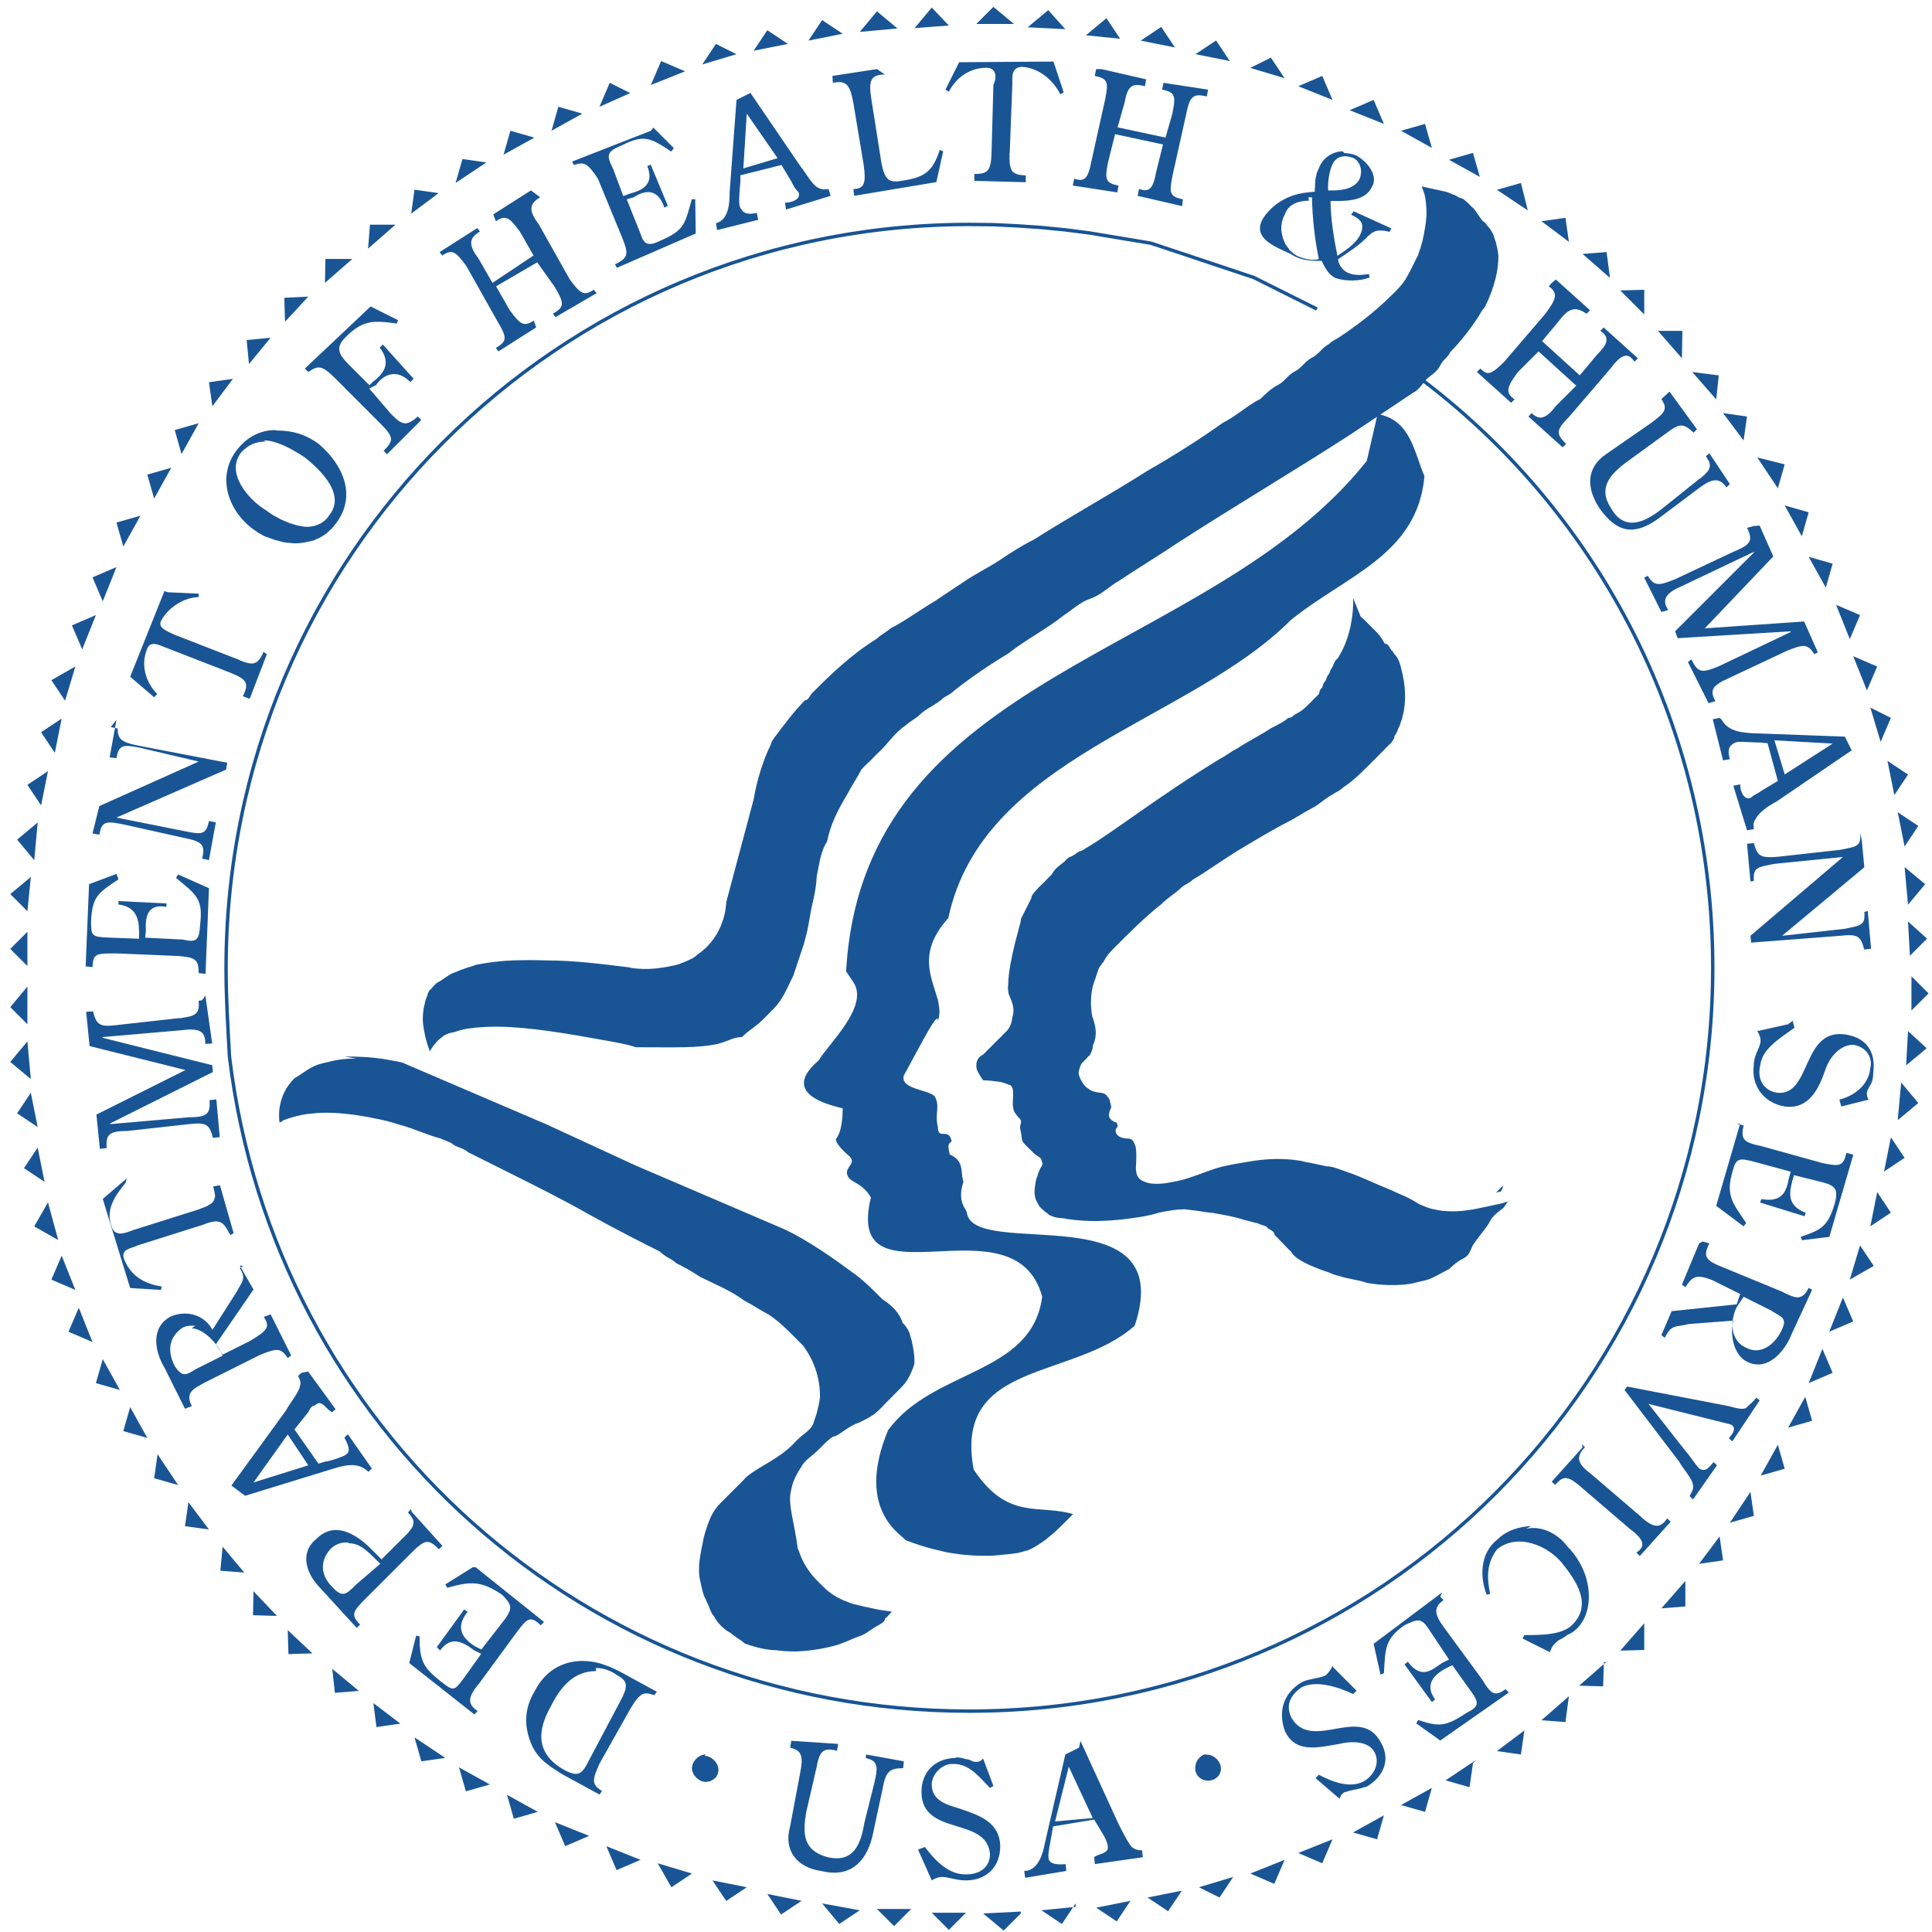 <svg xmlns="http://www.w3.org/2000/svg" width="406.29" height="406.29" viewBox="0 0 .564 .564"><g transform="translate(-.01 -.011)"><path d="m0.394 0.101-0.006-0.003-0.006-0.003-0.006-0.003-0.006-0.002-0.006-0.002-0.006-0.002-0.006-0.002-0.006-0.002-0.006-0.001-0.006-0.001-0.006-0.001-0.007-8.95e-4 -0.007-6.87e-4 -0.007-4.82e-4 -0.007-3.44e-4 -0.007-6.8e-5c-0.12 0-0.217 0.097-0.217 0.217 0 0.009 5.0614e-4 0.017 0.001 0.026 0.013 0.108 0.104 0.191 0.216 0.191 0.12 0 0.217-0.097 0.217-0.217 0-0.07-0.033-0.132-0.084-0.171" fill="none" stroke="#185494" stroke-linecap="square" stroke-miterlimit="10.433" stroke-width=".001"></path><path d="m0.3 0.013-0.005 0.005h0.011zm-0.018 2.0617e-4 -0.005 0.006 0.01-7.5683e-4zm0.034 7.5684e-4 -0.006 0.005 0.011 5.5067e-4zm-0.05 3.4451e-4 -0.005 0.006 0.011-0.001zm0.067 0.002-0.006 0.005 0.01 0.001zm-0.083 5.4796e-4 -0.004 0.006 0.01-0.002zm0.099 0.002-0.006 0.004 0.01 0.002zm-0.115 9.6301e-4 -0.004 0.006 0.01-0.002zm0.131 0.003-0.006 0.004 0.01 0.002zm-0.146 0.001-0.004 0.006 0.01-0.003zm0.162 0.004-0.006 0.003 0.01 0.003zm-0.178 0.001-0.003 0.007 0.01-0.004zm0.087 3.4452e-4 -0.004 0.008 0.001 6.1849e-4c0.002-0.004 0.006-0.007 0.011-0.007 0.003 0 0.003 0.003 0.002 0.005l-5.5068e-4 0.02c-2.06e-4 0.005-9.6329e-4 0.006-0.005 0.006v0.002l0.015 4.1504e-4v-0.002h-3.4454e-4l-4.1232e-4 -7.053e-5h-3.4181e-4l-3.445e-4 -6.782e-5h-2.767e-4l-3.4181e-4 -6.782e-5 -2.767e-4 -7.053e-5 -2.0615e-4 -6.782e-5 -2.7399e-4 -1.3835e-4 -2.0617e-4 -6.782e-5 -2.0615e-4 -1.3834e-4 -2.0617e-4 -6.782e-5 -1.3833e-4 -1.3835e-4 -2.0617e-4 -1.3835e-4 -1.3834e-4 -2.0617e-4 -1.3833e-4 -1.3564e-4 -6.778e-5 -2.0617e-4 -1.3833e-4 -2.0616e-4 -6.778e-5 -2.0617e-4 -6.778e-5 -2.767e-4 -7.056e-5 -2.0617e-4 -6.778e-5 -2.7399e-4 -6.777e-5 -2.7669e-4 -7.056e-5 -3.418e-4v-6.8903e-4l-6.778e-5 -3.4452e-4v-0.002l6.778e-5 -2.7398e-4 7.5684e-4 -0.02c0-0.002-4.1306e-4 -0.005 0.003-0.005 0.005 4.1262e-4 0.009 0.004 0.011 0.008l0.001-5.5068e-4 -0.003-0.009zm-0.024 0.002-0.013 0.002 1.3556e-4 0.002c0.004-7.5651e-4 0.005 5.4807e-4 0.006 0.006l0.003 0.018c6.87e-4 0.005 3.4267e-4 0.007-0.003 0.007l2.0615e-4 0.002 0.024-0.004 0.002-0.009-0.001-4.1233e-4c-0.002 0.006-0.004 0.008-0.011 0.009-0.004 7.5641e-4 -0.005-4.1493e-4 -0.006-0.005l-0.003-0.019c-7.56e-4 -0.005-3.4369e-4 -0.007 0.004-0.007zm0.064 2.78e-6 -4.1234e-4 0.002c0.004 7.5651e-4 0.004 0.002 0.003 0.007l-0.004 0.018c-9.6301e-4 0.005-0.002 0.006-0.005 0.005l-4.1233e-4 0.002 0.013 0.002 3.418e-4 -0.002c-0.004-7.5651e-4 -0.004-0.002-0.003-0.007l0.002-0.008 0.014 0.003-0.002 0.008c-8.9501e-4 0.005-0.002 0.006-0.005 0.005l-4.1233e-4 0.002 0.013 0.003 2.0616e-4 -0.002c-0.004-7.5641e-4 -0.004-0.002-0.003-0.007l0.004-0.018c0.001-0.005 0.002-0.006 0.006-0.005l3.4451e-4 -0.002-0.013-0.002-4.1233e-4 0.002c0.004 7.5641e-4 0.004 0.002 0.003 0.007l-0.002 0.007-0.014-0.003 0.002-0.007c9.6299e-4 -0.005 0.002-0.006 0.006-0.005l3.4452e-4 -0.002-0.013-0.003zm0.066 0.002-0.007 0.003 0.01 0.004zm-0.208 0.002-0.003 0.007 0.009-0.004zm0.041 0.003-0.004 0.002-0.002 0.027c0 0.003-2.0599e-4 0.008-0.004 0.009l3.4452e-4 0.002 0.012-0.003-4.1234e-4 -0.002c-0.002 3.436e-4 -0.004 6.8663e-4 -0.005-0.002-3.4388e-4 -0.001-1.2e-7 -0.005 2.0617e-4 -0.007v-0.002l0.012-0.003 0.003 0.005c3.44e-4 8.2491e-4 0.001 0.002 0.002 0.003 7.5701e-4 0.002-0.002 0.003-0.004 0.003l3.4452e-4 0.002 0.013-0.004-6.1851e-4 -0.002c-0.001 2.0629e-4 -0.002 2.056e-4 -0.003-3.4452e-4 -0.002-0.001-0.004-0.005-0.005-0.006l-0.015-0.022zm0.182 0.002-0.007 0.003 0.01 0.004zm-0.238 0.002-0.002 0.007 0.009-0.005zm0.055 0.002 0.009 0.013-0.01 0.003zm0.198 0.003-0.007 0.002 0.009 0.005zm-0.267 0.002-0.002 0.007 0.009-0.005zm0.041 2.77e-6 -0.023 0.009 5.4796e-4 0.001c0.003-0.001 0.004-5.4851e-4 0.007 0.004l0.007 0.017c0.002 0.005 0.002 0.006-0.002 0.008l5.5067e-4 0.001 0.023-0.01-1.3834e-4 -0.01h-0.001c-0.002 0.007-0.002 0.009-0.009 0.012-0.004 0.002-0.005 0.001-0.006-0.002l-0.004-0.01 0.002-5.5067e-4c0.003-0.002 0.007-0.003 0.009 0.003l0.001-5.5067e-4 -0.005-0.012-0.001 4.1234e-4c0.002 0.005-9.6261e-4 0.007-0.005 0.008l-0.002 7.5684e-4 -0.003-0.008c-0.002-0.004-0.002-0.005 0.003-0.007 0.006-0.003 0.008-0.002 0.014 0.002l7.5685e-4 -0.001-0.006-0.006zm0.202 0.006c-0.003 1.624e-5 -0.006 0.002-0.007 0.005l-1.3833e-4 2.0617e-4 -1.3556e-4 4.1234e-4 -1.3833e-4 2.0616e-4 -6.778e-5 2.7399e-4 -7.056e-5 2.0617e-4 -1.3556e-4 4.1234e-4 -7.055e-5 4.1504e-4 -1.3834e-4 4.8015e-4 -6.777e-5 4.1233e-4 -6.778e-5 4.8287e-4v4.1233e-4l-7.056e-5 4.8015e-4v0.001l-6.778e-5 4.1234e-4v9.6578e-4l-0.002 2.0617e-4c-0.004 3.436e-4 -0.008 0.002-0.011 0.005-0.008 0.008 0.002 0.011 0.006 0.013 0.003 0.002 0.006 0.002 0.009 0.002 9.6201e-4 0.002 0.002 0.004 0.004 0.005 0.003 0.001 0.007 9.6187e-4 0.01-1.3835e-4l-2.0617e-4 -0.001c-0.002 2.063e-4 -0.004 5.4974e-4 -0.006-3.4452e-4 -0.002-7.566e-4 -0.003-0.003-0.003-0.004 0.003-0.002 0.006-0.004 0.008-0.006 0.002-0.002 0.003-0.003 0.007-0.002l5.5067e-4 -0.001-0.011-0.005-7.5413e-4 0.001c0.002 0.001 0.004 0.002 0.003 0.005-0.001 0.003-0.004 0.005-0.007 0.007-0.001-0.005-0.002-0.011-0.002-0.016 0.004 0 0.01 2.7516e-4 0.012-0.004 0.002-0.003-7.5411e-4 -0.007-0.004-0.009-0.001-6.877e-4 -0.003-0.001-0.004-0.001zm0.038 4.6387e-4 -0.007 0.002 0.009 0.005zm-0.037 0.001c5.8564e-4 6.39e-6 0.001 1.4448e-4 0.002 4.3674e-4l2.0616e-4 1.3835e-4 2.7399e-4 1.3835e-4 1.3834e-4 1.3564e-4 2.0615e-4 1.3835e-4 2.0617e-4 1.3835e-4 1.3833e-4 2.0616e-4 1.357e-4 1.3564e-4 1.3833e-4 2.0617e-4 1.3834e-4 2.0888e-4 1.3556e-4 2.0617e-4 1.3833e-4 2.0344e-4 6.778e-5 2.0617e-4 7.055e-5 2.0617e-4 6.778e-5 2.0617e-4 7.056e-5 2.0617e-4 6.778e-5 2.0617e-4 6.778e-5 2.7397e-4v4.1504e-4l7.055e-5 2.7399e-4v4.1234e-4l-7.055e-5 2.7399e-4v2.0617e-4l-6.778e-5 2.7669e-4v2.0617e-4l-6.778e-5 2.0617e-4 -7.056e-5 2.7399e-4 -6.778e-5 2.0617e-4 -7.055e-5 2.0887e-4 -1.357e-4 2.0617e-4 -6.778e-5 2.0617e-4h-2.77e-6c-0.002 0.003-0.006 0.003-0.009 0.003-1.3695e-4 -0.002 2.0751e-4 -0.005 0.001-0.007 7.2151e-4 -0.002 0.002-0.003 0.004-0.003zm-0.258 7.7855e-4 -0.002 0.007 0.009-0.006zm0.309 0.007-0.007 0.002 0.009 0.006zm-0.029 0.001s3.8092e-4 8.3336e-4 7.5142e-4 0.002c3.7051e-4 0.001 7.2954e-4 0.004 6.8361e-4 0.006-8.34e-6 4.4002e-4 -2.764e-5 8.9554e-4 -5.973e-5 0.001-6.402e-5 9.3241e-4 -1.8041e-4 0.002-3.635e-4 0.003-9.153e-5 5.1376e-4 -1.9874e-4 0.001-3.2552e-4 0.002-1.268e-4 5.3511e-4 -2.7105e-4 0.001-4.3675e-4 0.002-1.6568e-4 5.5483e-4 -3.5331e-4 0.001-5.6153e-4 0.002-2.0821e-4 5.7299e-4 -4.3734e-4 0.001-6.9173e-4 0.002-5.0879e-4 0.001-0.001 0.002-0.002 0.004-0.001 0.002-0.002 0.004-0.004 0.006-5.3995e-4 6.4792e-4 -0.001 0.001-0.002 0.002-0.004 0.004-0.009 0.008-0.015 0.012-0.001 6.6203e-4 -0.002 0.001-0.003 0.002-0.002 0.001-0.003 0.003-0.005 0.004s-0.003 0.003-0.005 0.004c-0.002 0.001-0.003 0.003-0.005 0.004s-0.004 0.003-0.005 0.004c-0.004 0.002-0.007 0.005-0.011 0.007-0.007 0.005-0.015 0.01-0.022 0.014-0.011 0.007-0.022 0.013-0.033 0.02-0.004 0.002-0.007 0.004-0.01 0.006-0.003 0.002-0.007 0.004-0.01 0.006s-0.006 0.004-0.009 0.006c-0.005 0.003-0.009 0.006-0.013 0.008-0.001 9.1986e-4 -0.003 0.002-0.004 0.003-0.008 0.005-0.014 0.011-0.019 0.016-6.5338e-4 7.3064e-4 -0.001 0.002-0.002 0.002-0.003 0.003-0.006 0.007-0.009 0.011-4.0173e-4 6.7978e-4 -7.9238e-4 0.001-0.001 0.002-0.002 0.004-0.004 0.01-0.005 0.016l-0.008 0.03v5.507e-4l-6.778e-5 4.1233e-4 -6.778e-5 5.5067e-4 -7.056e-5 6.1849e-4 -1.3569e-4 6.8632e-4 -1.3834e-4 6.8903e-4 -2.0616e-4 8.2466e-4 -2.767e-4 8.9519e-4 -3.418e-4 8.9518e-4 -3.4451e-4 9.603e-4 -4.8287e-4 9.6301e-4 -4.8014e-4 9.6299e-4 -6.1849e-4 9.6301e-4 -6.8903e-4 0.001-7.5684e-4 9.6301e-4 -8.9248e-4 9.6301e-4 -4.8285e-4 4.8014e-4 -4.8016e-4 4.1233e-4 -5.5067e-4 4.8286e-4 -5.5067e-4 4.1233e-4 -5.5069e-4 4.1234e-4 -0.001 8.2464e-4 -6.8631e-4 4.1234e-4 -6.8903e-4 3.4452e-4 -7.5684e-4 3.445e-4 -7.5684e-4 3.4181e-4 -7.5684e-4 2.767e-4 -8.2466e-4 3.4179e-4 -8.9248e-4 2.767e-4 -0.002 4.1232e-4 -0.001 2.0617e-4 -9.6301e-4 1.3833e-4 -0.001 1.357e-4 -0.001 1.3833e-4 -0.001 7.056e-5 -0.001 6.778e-5h-0.002l-0.001-6.778e-5 -0.001-7.056e-5 -0.001-1.3833e-4 -0.001-2.0617e-4c-0.008-9.8001e-4 -0.016-0.002-0.024-0.002-0.003-1.0153e-4 -0.006-1.1819e-4 -0.009-2.444e-5 -0.002 6.25e-5 -0.004 1.7317e-4 -0.005 3.4179e-4 -0.002 1.6863e-4 -0.003 3.9342e-4 -0.005 6.836e-4 -7.9494e-4 1.4509e-4 -0.002 3.0719e-4 -0.002 4.8558e-4 -7.5594e-4 1.7837e-4 -0.001 3.7236e-4 -0.002 5.8593e-4 -7.1341e-4 2.1362e-4 -0.001 4.4642e-4 -0.002 6.9718e-4 -6.6737e-4 2.5071e-4 -0.001 5.2128e-4 -0.002 8.1109e-4 -0.002 8.6943e-4 -0.003 0.002-0.005 0.003-4.481e-4 4.1861e-4 -8.656e-4 8.6058e-4 -0.001 0.001-3.8449e-4 4.6542e-4 -7.3809e-4 9.5295e-4 -0.001 0.001-3.1738e-4 5.1414e-4 -5.9962e-4 0.001-8.4637e-4 0.002-2.4677e-4 5.6482e-4 -4.5673e-4 0.001-6.2934e-4 0.002-5.1785e-4 0.002-6.9549e-4 0.004-4.8286e-4 0.006 2.1262e-4 0.002 8.1454e-4 0.005 0.002 0.008 1.6547e-4 -4.3411e-4 3.5567e-4 -8.4734e-4 5.6967e-4 -0.001 2.1399e-4 -3.9206e-4 4.53e-4 -7.6322e-4 7.1344e-4 -0.001 2.6044e-4 -3.516e-4 5.4425e-4 -6.828e-4 8.4907e-4 -9.9555e-4 3.0481e-4 -3.1277e-4 6.2948e-4 -6.0612e-4 9.7657e-4 -8.8163e-4 3.471e-4 -2.755e-4 7.1439e-4 -5.3326e-4 0.001-7.7312e-4 7.7463e-4 -4.7971e-4 0.002-8.9026e-4 0.003-0.001 9.2301e-4 -3.4673e-4 0.002-6.2801e-4 0.003-8.5451e-4 5.2738e-4 -1.1319e-4 0.001-2.1279e-4 0.002-2.9839e-4 5.5722e-4 -8.555e-5 0.001-1.5747e-4 0.002-2.1701e-4 0.002-1.7864e-4 0.004-2.4412e-4 0.006-2.1702e-4 0.009 1.2639e-4 0.02 0.002 0.031 0.004 0.003 5.5483e-4 0.006 0.001 0.009 0.002 0.012 0 0.018 3.0796e-4 0.024-0.001 0.001-2.7883e-4 0.002-6.1211e-4 0.003-0.001 0.001-3.9954e-4 0.002-8.6623e-4 0.004-0.001 0.002-0.002 0.004-0.003 0.006-0.005 4.4182e-4 -4.08e-4 8.6893e-4 -8.1898e-4 0.001-0.001 4.1425e-4 -4.1556e-4 8.1705e-4 -8.3544e-4 0.001-0.001 3.8782e-4 -4.2294e-4 7.6052e-4 -8.5065e-4 0.001-0.001 0.003-0.003 0.004-0.006 0.006-0.01 0.001-0.003 0.002-0.006 0.003-0.009 2.8492e-4 -0.001 5.5021e-4 -0.002 8.0296e-4 -0.003 7.5826e-4 -0.003 0.001-0.006 0.002-0.01 4.2638e-4 -0.002 8.5268e-4 -0.004 0.001-0.007 7.0276e-4 -0.003 0.001-0.007 0.003-0.01 0.001-0.005 0.003-0.009 0.006-0.014 0.001-0.002 0.003-0.005 0.004-0.007 7.9855e-4 -0.001 0.002-0.002 0.003-0.003 9.0867e-4 -0.001 0.002-0.002 0.003-0.003 0.002-0.002 0.004-0.005 0.007-0.007 0.001-0.001 0.003-0.002 0.004-0.003 0.002-0.002 0.005-0.003 0.007-0.005 8.4196e-4 -5.5816e-4 0.002-0.001 0.003-0.002 0.005-0.004 0.011-0.008 0.016-0.011 0.005-0.004 0.011-0.007 0.016-0.011 0.003-0.002 0.005-0.004 0.008-0.005s0.006-0.004 0.008-0.005c0.006-0.004 0.011-0.007 0.017-0.011 0.017-0.011 0.034-0.021 0.051-0.032 0.003-0.002 0.006-0.004 0.009-0.006s0.006-0.004 0.009-0.006c0.002-0.001 0.003-0.003 0.004-0.004 0.001-0.001 0.003-0.002 0.004-0.004s0.002-0.002 0.003-0.004c0.003-0.003 0.006-0.007 0.008-0.01 6.3896e-4 -0.001 0.001-0.002 0.002-0.003 0.003-0.006 0.004-0.011 0.004-0.015-5.861e-5 -7.0227e-4 -1.5269e-4 -0.001-2.794e-4 -0.002-1.2667e-4 -6.6032e-4 -2.8517e-4 -0.001-4.72e-4 -0.002-1.8685e-4 -6.1892e-4 -4.0383e-4 -0.001-6.4291e-4 -0.002-4.7817e-4 -0.001-0.001-0.002-0.002-0.003-3.1985e-4 -4.9807e-4 -6.5502e-4 -9.7613e-4 -0.001-0.001-0.001-0.001-0.002-0.003-0.003-0.004-3.8655e-4 -3.4469e-4 -7.7176e-4 -6.7157e-4 -0.001-9.7929e-4 -0.001-9.2316e-4 -0.002-0.002-0.003-0.002-6.5355e-4 -4.0032e-4 -0.001-7.3039e-4 -0.002-9.9284e-4 -9.9783e-4 -5.2489e-4 -0.002-7.7855e-4 -0.002-7.7855e-4h-2.78e-6zm-0.294 9.603e-4 -9.63e-4 0.007 0.008-0.006zm0.034 2.0888e-4 -0.011 0.007 7.5413e-4 0.002c0.003-0.002 0.004-0.001 0.007 0.003l0.004 0.007-0.012 0.008-0.004-0.007c-0.003-0.004-0.003-0.006 3.4451e-4 -0.008l-7.5684e-4 -0.001-0.011 0.007 7.5413e-4 0.001c0.003-0.002 0.004-0.001 0.007 0.003l0.009 0.016c0.003 0.005 0.003 0.006-3.418e-4 0.008l7.5685e-4 0.001 0.011-0.007-6.8903e-4 -0.002c-0.003 0.002-0.004 0.001-0.007-0.003l-0.004-0.007 0.012-0.007 0.005 0.007c0.003 0.005 0.003 0.006-4.1232e-4 0.008l7.5684e-4 0.001 0.012-0.007-8.2465e-4 -0.001c-0.003 0.002-0.004 0.001-0.007-0.003l-0.009-0.016c-0.003-0.004-0.003-0.006 3.4451e-4 -0.008zm0.227 0.002c3.9488e-4 -1.436e-5 7.9501e-4 4.1e-7 0.001 4.34e-5 1.3695e-4 0.006 7.5735e-4 0.012 0.002 0.018-0.002 5.5013e-4 -0.004-2.5e-7 -0.006-7.5684e-4l-4.1233e-4 -2.0617e-4 -4.1233e-4 -2.7398e-4 -3.4451e-4 -2.0617e-4 -4.1233e-4 -3.4452e-4 -3.4451e-4 -2.767e-4 -3.418e-4 -2.7398e-4 -2.7669e-4 -3.4452e-4 -2.7399e-4 -3.4452e-4 -2.767e-4 -4.1233e-4 -2.7397e-4 -3.418e-4 -2.7399e-4 -4.1504e-4 -2.0617e-4 -4.1234e-4 -2.0888e-4 -4.1234e-4 -1.3555e-4 -4.1233e-4 -2.0617e-4 -4.1234e-4 -1.3834e-4 -4.1234e-4 -6.777e-5 -4.1233e-4 -1.3834e-4 -4.8287e-4 -6.778e-5 -4.1233e-4 -7.055e-5 -4.8015e-4 -6.778e-5 -4.8286e-4v-0.001l6.778e-5 -4.8286e-4 7.055e-5 -4.8015e-4 6.778e-5 -4.1233e-4 1.3834e-4 -4.1234e-4 1.3569e-4 -4.8286e-4 1.3834e-4 -4.1234e-4 2.0615e-4 -4.1234e-4 2.0617e-4 -4.1233e-4c0.001-0.003 0.004-0.004 0.007-0.004zm0.075 0.006-0.007 0.001 0.008 0.006zm-0.349 0.002-5.4797e-4 0.007 0.008-0.007zm0.361 0.008-0.007 5.5067e-4 0.008 0.007zm-0.374 0.002-1.3835e-4 0.007 0.008-0.007zm0.358 0.007-8.9519e-4 0.001c0.003 0.002 0.002 0.004-9.63e-4 0.008l-0.012 0.014c-0.004 0.004-0.005 0.004-0.007 0.002l-0.001 0.001 0.01 0.009 0.001-0.001c-0.003-0.002-0.002-0.004 0.001-0.008l0.006-0.006 0.011 0.01-0.006 0.006c-0.003 0.004-0.005 0.004-0.007 0.002l-9.6301e-4 0.001 0.01 0.009 0.001-0.001c-0.003-0.003-0.003-0.004 9.6301e-4 -0.008l0.012-0.014c0.003-0.004 0.005-0.005 0.007-0.002l0.001-0.001-0.01-0.009-9.6301e-4 0.001c0.003 0.002 0.002 0.004-0.001 0.007l-0.005 0.006-0.011-0.01 0.005-0.006c0.003-0.004 0.005-0.004 0.008-0.002l0.001-0.001-0.01-0.009zm0.027 0.002-0.007 2.0617e-4 0.007 0.007zm-0.39 0.002-0.007 3.4179e-4 2.0616e-4 0.007zm0.017 0.004v2.77e-6l-0.018 0.017 0.001 0.001c0.003-0.002 0.004-0.002 0.008 0.002l0.013 0.013c0.004 0.004 0.004 0.005 0.001 0.008l0.001 0.001 0.01-0.01-0.001-0.001-3.418e-4 2.7399e-4 -2.7669e-4 2.0617e-4 -2.7399e-4 2.7399e-4 -2.767e-4 2.0887e-4 -2.7399e-4 1.3564e-4 -2.7398e-4 2.0617e-4 -2.767e-4 1.3835e-4 -2.0617e-4 1.3835e-4 -2.7397e-4 1.3564e-4 -2.0617e-4 7.053e-5 -2.767e-4 6.782e-5 -2.0617e-4 6.782e-5 -2.0616e-4 7.052e-5h-4.8015e-4l-2.0617e-4 -7.052e-5h-2.0616e-4l-2.767e-4 -6.782e-5 -2.0617e-4 -1.3835e-4 -2.0617e-4 -6.782e-5 -2.7397e-4 -1.3835e-4 -2.0617e-4 -1.3564e-4 -2.767e-4 -1.3835e-4 -2.3472e-4 -2.0694e-4 -2.0695e-4 -2.0556e-4 -2.7639e-4 -2.0695e-4 -2.7361e-4 -2.7639e-4 -2.75e-4 -2.7361e-4 -3.4445e-4 -2.75e-4 -2.7361e-4 -2.764e-4 -3.4445e-4 -3.4444e-4 -2.7639e-4 -3.4167e-4 -0.006-0.007 0.002-0.001c0.002-0.003 0.006-0.005 0.01-8.9247e-4l9.6301e-4 -9.6301e-4 -0.009-0.01-8.9519e-4 8.9519e-4c0.003 0.004 0.002 0.007-0.002 0.01l-0.001 0.001-0.006-0.006c-0.003-0.003-0.004-0.005-0.001-0.008 0.005-0.005 0.008-0.005 0.015-0.004l3.4451e-4 -0.001-0.008-0.004zm0.377 0.006 0.007 0.008 1.3569e-4 -0.008zm-0.405 0.002-0.007 6.8902e-4 6.8902e-4 0.007zm0.415 0.01 0.007 0.008 7.5413e-4 -0.007zm-0.426 0.002-0.007 0.001 0.001 0.007zm0.418 0.005-0.001 8.9248e-4c0.002 0.003 0.001 0.004-0.003 0.007l-0.013 0.009c-0.006 0.004-0.006 0.01-0.002 0.016 0.005 0.007 0.01 0.008 0.017 0.003l0.012-0.009c0.004-0.003 0.006-0.003 0.008-2.0616e-4l0.001-9.63e-4 -0.006-0.009-0.001 8.9518e-4 2.0617e-4 2.7399e-4 1.3834e-4 2.7398e-4 1.3569e-4 2.0889e-4 1.3834e-4 2.7397e-4 1.3833e-4 2.0617e-4 1.357e-4 2.0617e-4 7.055e-5 2.7397e-4 6.778e-5 2.0617e-4 6.778e-5 2.0888e-4v2.0617e-4l7.056e-5 2.0615e-4v4.1234e-4l-7.056e-5 1.3569e-4 -6.778e-5 2.0616e-4v2.0887e-4l-1.3833e-4 2.0617e-4 -6.778e-5 2.0617e-4 -1.3834e-4 2.0617e-4 -1.3569e-4 2.0615e-4 -1.3834e-4 2.0617e-4 -2.0616e-4 2.0617e-4 -2.0617e-4 2.0617e-4 -2.0617e-4 2.0615e-4 -2.0617e-4 2.7399e-4 -2.7668e-4 2.0617e-4 -2.7399e-4 2.0615e-4 -2.7397e-4 2.767e-4 -3.4452e-4 2.7399e-4 -3.4452e-4 2.0617e-4 -3.4451e-4 2.7668e-4 -2.0616e-4 1.3569e-4 -1.3569e-4 1.3834e-4 -0.01 0.008c-0.005 0.004-0.011 0.007-0.015 1.3833e-4 -0.004-0.006-5.504e-4 -0.01 0.005-0.014l0.011-0.008c0.004-0.003 0.005-0.003 0.008-2.0617e-4l0.001-9.6301e-4 -0.008-0.011zm0.017 0.005 0.006 0.008 0.001-0.007zm-0.101 9.5758e-4 -2.77e-6 2.78e-6 -0.003 0.013c-0.046 0.058-0.147 0.061-0.152 0.149l0.002 0.003c0.005 0.007-0.007 0.018-0.01 0.023-0.007 0.006-0.006 0.011 0.007 0.014 0 0.003-3.4503e-4 0.007-0.002 0.009 2.06e-4 0.002 0.004 0.005 0.004 0.005 0.002 0.002-0.001 0.003-7.5683e-4 0.005 5.5e-4 0.003 0.004 0.002 0.007 0.007-0.008 0.033 0.042-5.5199e-4 0.05 0.029-0.003 0.023-0.032 0.021-0.045 0.039-0.01 0.024 0.005 0.031 0.005 0.032l0.002 7.5684e-4 0.002 6.8902e-4 0.002 6.1849e-4 0.002 5.5068e-4 0.002 4.8015e-4 0.002 4.8014e-4 0.002 3.4451e-4 0.002 2.767e-4 0.002 2.0617e-4 0.002 1.3556e-4 0.002 7.055e-5h0.003l0.002-1.3833e-4 0.002-2.0617e-4 0.002-2.0617e-4 0.002-2.767e-4 0.003-8.2465e-4 0.001-4.8015e-4 0.001-5.5068e-4 0.001-6.1849e-4 0.001-6.8902e-4 0.001-6.8631e-4 0.001-8.2739e-4 0.001-8.2465e-4 0.001-8.9247e-4 0.001-9.6301e-4 0.001-9.6301e-4 0.001-0.001 0.001-0.001 0.001-0.001h-2.78e-6c-0.01-0.003-0.019 0.002-0.029-0.013-0.006-0.032 0.029-0.026 0.047-0.042 0.013-0.039-0.047-0.019-0.049-0.033 0-9.6201e-4 -0.003-0.003-0.001-0.009-9.62e-4 -0.003 4.1305e-4 -0.006-0.004-0.008-0.001-0.004 3.4471e-4 -0.003 5.5068e-4 -0.004-0.001-0.004-0.004 3.9e-7 -0.004-0.004-0.001-0.004 7.5601e-4 -0.006-9.63e-4 -0.009-0.002-0.002-0.01-0.002-0.009-0.006 0.006-0.011 0.01-0.019 0.01-0.016 5.502e-4 -0.002 5.502e-4 -0.003 0-0.006-0.002-0.007-0.006-0.014 0.003-0.024 0.01-0.047 0.07-0.057 0.1-0.087 0.016-0.013 0.037-0.019 0.039-0.042-0.003-0.007-0.004-0.016-0.013-0.018zm-0.344 0.002-0.007 0.002 0.002 0.007zm0.022 0.002c-0.004 1.0313e-4 -0.008 0.002-0.011 0.006-0.006 0.008-0.002 0.018 0.005 0.023l6.8902e-4 4.8285e-4 6.8631e-4 4.8016e-4 7.5684e-4 4.1232e-4 6.8902e-4 4.1234e-4 7.5684e-4 3.445e-4 0.002 6.8903e-4 7.5413e-4 2.7398e-4 8.2737e-4 2.0617e-4 7.5684e-4 2.0616e-4 7.5684e-4 2.0617e-4 8.2466e-4 1.3834e-4 7.5683e-4 6.778e-5 8.2466e-4 7.055e-5 7.5684e-4 6.778e-5h8.2466e-4l7.5684e-4 -6.778e-5 7.5684e-4 -7.055e-5 8.2466e-4 -1.3556e-4 0.002-4.1234e-4 6.8902e-4 -2.0887e-4 7.5684e-4 -3.418e-4 6.8631e-4 -2.767e-4 6.8902e-4 -4.1233e-4 6.8631e-4 -4.1232e-4 6.8902e-4 -4.8015e-4 6.1849e-4 -5.5068e-4 6.1849e-4 -5.5067e-4 6.1849e-4 -6.1851e-4 5.5067e-4 -6.8902e-4 5.5067e-4 -6.8631e-4h-2.77e-6c0.006-0.008 0.002-0.017-0.005-0.023-0.004-0.003-0.008-0.004-0.012-0.004zm-0.003 0.003c0.004 2.215e-5 0.009 0.003 0.012 0.005 0.005 0.004 0.012 0.011 0.007 0.017l-2.0617e-4 3.4451e-4 -2.0616e-4 2.7398e-4 -2.0617e-4 2.0617e-4 -4.8287e-4 4.8286e-4 -2.7397e-4 2.7398e-4 -2.7399e-4 1.3833e-4 -2.767e-4 2.0617e-4 -2.7397e-4 2.0617e-4 -2.0617e-4 1.3833e-4 -3.4452e-4 1.357e-4 -2.7397e-4 1.3833e-4 -5.5067e-4 2.0617e-4 -6.1849e-4 2.0617e-4 -6.2122e-4 1.3833e-4 -0.001 1.3556e-4h-0.001l-6.8631e-4 -6.778e-5 -6.8902e-4 -1.3833e-4 -6.8631e-4 -1.357e-4 -6.8902e-4 -1.3833e-4 -6.1849e-4 -2.0617e-4 -6.8632e-4 -2.0617e-4 -6.8901e-4 -2.0615e-4 -6.185e-4 -2.767e-4 -6.8902e-4 -2.7399e-4 -6.1849e-4 -2.7397e-4 -6.1849e-4 -2.767e-4 -6.1849e-4 -3.4181e-4 -6.1849e-4 -3.445e-4 -5.5067e-4 -2.767e-4 -5.5067e-4 -3.4179e-4 -5.5067e-4 -3.4452e-4 -4.8015e-4 -3.4452e-4 -4.8286e-4 -3.4451e-4 -4.8014e-4 -3.418e-4c-0.005-0.003-0.012-0.011-0.007-0.017 0.002-0.002 0.004-0.003 0.007-0.003zm0.436 0.005 0.006 0.009 0.002-0.007zm-0.463 0.003-0.007 0.002 0.002 0.007zm0.471 0.011 0.005 0.009 0.002-0.007zm-0.48 0.003-0.007 0.002 0.002 0.007zm0.471 0.003-0.002 5.4796e-4c0.002 0.004 7.588e-4 0.005-0.004 0.007l-0.017 0.008c-0.005 0.002-0.006 0.002-0.008-0.001l-0.001 5.4796e-4 0.005 0.01 0.002-5.5069e-4c-0.002-0.003-7.5638e-4 -0.005 0.004-0.007l0.021-0.01v2.0617e-4l-0.023 0.023 7.5413e-4 0.002 0.033-0.002v2.0617e-4l-0.021 0.01c-0.005 0.002-0.006 0.002-0.008-0.002l-0.001 7.5686e-4 0.006 0.012 0.002-5.5069e-4 -1.357e-4 -2.7397e-4 -1.3833e-4 -3.4452e-4 -1.3834e-4 -2.7397e-4 -1.3569e-4 -2.767e-4 -7.056e-5 -2.7399e-4 -6.778e-5 -2.0616e-4 -7.055e-5 -2.7398e-4 -6.778e-5 -2.0617e-4v-6.8902e-4l6.778e-5 -2.0616e-4v-2.0638e-4l7.055e-5 -2.0617e-4 6.778e-5 -1.3834e-4 1.3834e-4 -2.0615e-4 6.777e-5 -2.0617e-4 1.3834e-4 -1.3833e-4 2.0617e-4 -2.0617e-4 1.3833e-4 -2.0616e-4 2.0617e-4 -1.3569e-4 2.7397e-4 -2.0617e-4 2.0617e-4 -1.3833e-4 2.767e-4 -2.0617e-4 2.7397e-4 -2.0616e-4 2.7399e-4 -1.3833e-4 6.8902e-4 -4.1234e-4 2.0617e-4 -6.778e-5 2.0617e-4 -7.055e-5 2.0617e-4 -1.3556e-4 2.0615e-4 -7.055e-5 2.0617e-4 -1.3834e-4 2.0617e-4 -6.778e-5 2.0617e-4 -1.3833e-4 2.0615e-4 -6.778e-5 0.017-0.008c0.005-0.002 0.006-0.002 0.008 0.001l0.001-5.4167e-4 -0.004-0.009-0.029 0.002 0.02-0.021-0.004-0.009-2.78e-6 -2.78e-6zm0.016 0.009 0.005 0.009 0.002-0.007zm-0.494 0.003-0.007 0.003 0.003 0.007 0.004-0.01zm0.014 0.007-0.01 0.025 0.007 0.006 8.9519e-4 -9.6029e-4c-0.003-0.003-0.005-0.008-0.003-0.013 0.001-0.003 0.004-0.001 0.006-3.4179e-4l0.018 0.007c0.005 0.002 0.006 0.003 0.004 0.007l0.002 7.5414e-4 0.005-0.013-0.001-7.5412e-4 -1.3564e-4 4.1232e-4 -1.3835e-4 3.418e-4 -2.0617e-4 3.4451e-4 -1.3835e-4 2.767e-4 -1.3835e-4 2.7399e-4 -2.0616e-4 2.7397e-4 -1.3564e-4 2.0617e-4 -1.3835e-4 2.0617e-4 -2.0617e-4 2.0888e-4 -2.0617e-4 2.0615e-4 -1.3835e-4 1.357e-4 -4.1233e-4 2.7666e-4 -4.1234e-4 1.3556e-4 -2.0617e-4 7.056e-5 -2.0617e-4 6.778e-5h-7.5684e-4l-2.7398e-4 -6.778e-5h-2.767e-4l-2.7398e-4 -7.056e-5 -2.7669e-4 -6.778e-5 -3.418e-4 -1.3833e-4 -3.4451e-4 -6.778e-5 -3.4452e-4 -1.3833e-4 -3.4452e-4 -1.357e-4 -4.1233e-4 -1.3833e-4 -3.4452e-4 -2.0617e-4 -4.1232e-4 -1.3834e-4 -4.8015e-4 -2.0616e-4 -0.018-0.007c-0.002-9.6201e-4 -0.005-0.002-0.004-0.004 0.002-0.004 0.007-0.007 0.011-0.007v-0.001l-0.009-4.1234e-4zm0.347 0.002-8.33e-6 5.56e-6 8.33e-6 8.33e-6c-1e-8 -1.2e-7 0-1.389e-5 0-1.389e-5zm0 1.389e-5c1.39e-6 1.889e-5 1.2792e-4 0.001-1.0583e-4 0.004-3.2358e-4 0.003-0.001 0.008-0.004 0.013-2.7118e-4 4.9144e-4 -5.6062e-4 9.8593e-4 -8.6534e-4 0.001-3.0472e-4 5.0015e-4 -6.2553e-4 0.001-9.6572e-4 0.002-3.4019e-4 5.0714e-4 -6.9929e-4 0.001-0.001 0.002-3.7757e-4 5.1241e-4 -7.7383e-4 0.001-0.001 0.002-4.1689e-4 5.1597e-4 -8.5474e-4 0.001-0.001 0.002-4.5814e-4 5.1779e-4 -9.3613e-4 0.001-0.001 0.002-0.001 0.001-0.002 0.002-0.003 0.003s-0.002 0.002-0.004 0.003c-6.9327e-4 5.0121e-4 -0.001 9.9926e-4 -0.002 0.001-0.001 9.8545e-4 -0.003 0.002-0.005 0.003-0.003 0.002-0.007 0.004-0.01 0.006-0.002 9.7821e-4 -0.003 0.002-0.005 0.003-0.018 0.011-0.032 0.022-0.039 0.026-6.5015e-4 4.0442e-4 -0.001 7.5699e-4 -0.002 0.001-5.2197e-4 2.9506e-4 -9.7814e-4 5.3452e-4 -0.001 7.1073e-4 -6.1038e-4 2.75e-4 -0.001 7.0802e-4 -0.002 0.001-3.8783e-4 2.8223e-4 -7.9105e-4 5.9822e-4 -0.001 9.413e-4 -0.001 0.001-0.003 0.002-0.004 0.004-4.4961e-4 4.7944e-4 -8.9908e-4 9.7658e-4 -0.001 0.001-8.8695e-4 0.001-0.002 0.002-0.003 0.003-8.1066e-4 0.001-0.002 0.002-0.002 0.003-0.001 0.002-0.002 0.004-0.003 0.006-8.375e-5 4.7324e-4 -1.3014e-4 9.3085e-4 -1.3014e-4 0.001 0 0-3.3074e-4 0.001-8.0567e-4 0.003-2.3746e-4 8.7894e-4 -5.0873e-4 0.002-7.9481e-4 0.003-0.001 0.004-0.002 0.009-0.002 0.012-4.403e-5 4.7755e-4 -7.209e-5 9.2063e-4 -7.862e-5 0.001-1.389e-5 8.0105e-4 5.32e-5 0.001 2.2516e-4 0.002 7.7375e-4 0.002 0.002 0.004 0.001 0.007-6.319e-5 0.001-3.6482e-4 0.002-0.001 0.003-1.332e-4 2.0711e-4 -2.8159e-4 4.1103e-4 -4.4488e-4 6.1308e-4l-0.007 0.007s-0.002 8.3148e-4 -0.002 0.003c-2.18e-5 1.716e-4 -2.833e-5 3.5323e-4 -1.625e-5 5.4255e-4 6.001e-5 9.4651e-4 5.8608e-4 0.002 0.002 0.004 0 0 4.1567e-4 -2.6e-7 0.001 2.986e-5 9.6698e-4 4.514e-5 0.002 1.5734e-4 0.004 4.3945e-4 0.001 2.3513e-4 0.002 5.8827e-4 0.003 0.001 1.168e-4 1.0583e-4 2.1559e-4 2.1871e-4 2.9297e-4 3.3908e-4 1.7188e-4 2.5788e-4 2.8256e-4 5.3955e-4 3.5266e-4 8.4094e-4 3.5047e-4 0.002-3.3878e-4 0.004 2.4685e-4 0.006 1.1708e-4 4.0614e-4 2.8582e-4 8.1346e-4 5.2354e-4 0.001 1.1889e-4 2.0227e-4 2.5367e-4 4.0448e-4 4.0963e-4 6.0493e-4s3.3127e-4 3.9909e-4 5.2898e-4 5.968e-4c3.9525e-4 3.7825e-4 5.8614e-4 6.7653e-4 6.5918e-4 9.4944e-4 3.653e-5 1.3652e-4 4.278e-5 2.6689e-4 3.25e-5 3.9876e-4 -9.72e-6 1.3181e-4 -3.889e-5 2.651e-4 -7.319e-5 4.0691e-4 -3.431e-5 1.4181e-4 -7.528e-5 2.922e-4 -1.1125e-4 4.5845e-4 -7.195e-5 3.325e-4 -1.2209e-4 7.2791e-4 -6.514e-5 0.001 2.847e-5 2.5867e-4 8.18e-5 5.4686e-4 1.7632e-4 8.7349e-4 1.375e-4 6.5326e-4 2.0808e-4 0.001 2.9297e-4 0.002 4.25e-5 2.0898e-4 8.806e-5 3.9883e-4 1.492e-4 5.8323e-4 1.2222e-4 3.6881e-4 3.0243e-4 7.1319e-4 6.2663e-4 0.001 4.8631e-4 6.1124e-4 0.001 0.001 0.003 0.003 9.8e-4 7.9075e-4 0.002 0.001 0.002 0.002 7.278e-5 1.2139e-4 1.3042e-4 2.3781e-4 1.709e-4 3.4722e-4 8.084e-5 2.1877e-4 9.917e-5 4.1459e-4 7.598e-5 6.0222e-4 -1.112e-5 9.389e-5 -3.403e-5 1.8643e-4 -6.514e-5 2.7669e-4 -1.8698e-4 5.416e-4 -6.8633e-4 0.001-0.001 0.002-1.1833e-4 2.5635e-4 -2.2149e-4 5.4402e-4 -2.9025e-4 8.7077e-4 -8.597e-5 3.3527e-4 -2.2057e-4 7.5811e-4 -3.608e-4 0.001-1.4023e-4 4.9199e-4 -2.8644e-4 0.001-3.9604e-4 0.002-1.0958e-4 6.0121e-4 -1.8224e-4 0.001-1.7634e-4 0.002 2.78e-6 3.3142e-4 2.556e-5 6.6546e-4 7.32e-5 0.001 4.778e-5 3.3792e-4 1.2195e-4 6.7903e-4 2.2515e-4 0.001 2.0633e-4 6.7694e-4 5.3418e-4 0.001 0.001 0.002 2.4581e-4 3.2176e-4 5.3231e-4 6.3683e-4 8.6536e-4 9.4131e-4 3.3303e-4 3.0447e-4 7.1117e-4 6.0038e-4 0.001 8.8162e-4 4.3091e-4 2.8126e-4 9.1465e-4 5.4814e-4 0.001 8.0025e-4 0.001 5.0419e-4 0.002 9.4444e-4 0.004 0.001 7.8812e-4 1.7593e-4 0.002 3.2949e-4 0.003 4.5845e-4 9.4125e-4 1.1611e-4 0.002 2.0233e-4 0.003 2.6312e-4 0.003 1.8243e-4 0.005 1.307e-4 0.008-6.514e-5 8.5906e-4 -6.528e-5 0.002-1.4465e-4 0.003-2.3872e-4 0.004-4.7032e-4 0.008-0.001 0.011-0.002 0.003-6.9413e-4 0.006-0.001 0.007-0.001 3.394e-4 -1.819e-5 6.461e-4 -1.486e-5 9.1689e-4 1.111e-5 0.001 1.6329e-4 0.003 3.3102e-4 0.004 5.0456e-4s0.002 3.5331e-4 0.004 5.3712e-4c0.003 5.514e-4 0.006 0.001 0.009 0.002 0.002 4.2957e-4 0.003 8.7961e-4 0.004 0.001 6.0809e-4 2.356e-4 0.001 4.7551e-4 0.002 7.2158e-4 5.319e-4 2.4607e-4 0.001 4.9757e-4 0.001 7.5413e-4 9.3144e-4 5.1311e-4 0.002 0.001 0.002 0.002 7.2701e-4 5.5528e-4 0.001 0.001 0.002 0.002 3.0144e-4 2.9886e-4 5.9343e-4 6.0464e-4 8.7891e-4 9.1417e-4 5.7096e-4 6.1906e-4 0.001 0.001 0.002 0.002 0.001 0.002 0.005 0.004 0.011 0.006 0.001 4.4182e-4 0.002 8.6394e-4 0.003 0.001 0.002 7.9031e-4 0.005 0.001 0.008 0.002 6.6995e-4 1.1611e-4 0.001 2.2083e-4 0.002 3.0924e-4 0.001 1.768e-4 0.003 2.93e-4 0.004 3.418e-4 0.003 9.75e-5 0.006-8.361e-5 0.008-6.3749e-4 0.001-2.769e-4 0.003-6.4604e-4 0.004-0.001 0.002-7.1195e-4 0.004-0.002 0.006-0.003 0.001-8.1477e-4 0.002-0.002 0.004-0.003s0.002-0.002 0.003-0.004c0.002-0.003 0.004-0.005 0.005-0.007s0.003-0.003 0.004-0.004c8.1837e-4 -9.5833e-4 0.001-0.002 0.002-0.002l-3.3909e-4 8.403e-5 -5.5068e-4 2.0616e-4 -6.8632e-4 2.0617e-4 -6.8902e-4 2.0617e-4 -7.5683e-4 2.0615e-4 -0.002 4.1234e-4 -8.9519e-4 2.0617e-4 -9.603e-4 2.0615e-4 -0.002 4.1234e-4 -0.001 2.0617e-4 -0.001 2.0615e-4 -0.001 1.3834e-4 -0.001 1.3833e-4 -0.001 1.3834e-4 -0.001 6.777e-5 -0.001 6.778e-5h-0.002l-0.001-6.778e-5 -0.001-6.777e-5 -0.001-1.3834e-4 -0.001-2.0617e-4 -0.001-2.0615e-4 -0.001-2.767e-4 -9.6301e-4 -3.4181e-4 -9.63e-4 -4.1503e-4 -9.6301e-4 -4.1233e-4c-0.003-0.002-0.006-0.003-0.008-0.004-0.005-0.002-0.009-0.004-0.012-0.005-0.003-0.001-0.005-0.002-0.007-0.002-0.002-4.5244e-4 -0.003-6.6449e-4 -0.004-8.762e-4 -6.3273e-4 -1.0584e-4 -0.001-2.0967e-4 -0.002-3.4723e-4 -6.619e-4 -1.6338e-4 -0.001-3.1895e-4 -0.002-4.5302e-4 -0.004-6.0332e-4 -0.009-7.8823e-4 -0.016 5.4797e-4 -8.3293e-4 1.4846e-4 -0.002 3.1704e-4 -0.003 5.0456e-4 -8.9024e-4 1.8751e-4 -0.002 3.9432e-4 -0.003 6.2392e-4 -0.003 6.8877e-4 -0.006 0.002-0.009 0.003-0.001 3.6533e-4 -0.002 6.7542e-4 -0.003 9.386e-4 -0.002 5.2631e-4 -0.004 8.6019e-4 -0.005 0.001-7.4142e-4 9.055e-5 -0.001 1.4261e-4 -0.002 1.6275e-4 -0.002 6.042e-5 -0.003-1.7307e-4 -0.004-5.561e-4 -3.4343e-4 -1.2764e-4 -6.4663e-4 -2.728e-4 -9.1417e-4 -4.286e-4 -2.6756e-4 -1.558e-4 -4.988e-4 -3.2309e-4 -6.9988e-4 -4.9642e-4 -0.001-0.001-0.001-0.003-0.001-0.003 0-4.6425e-4 6.07e-5 -0.001 1.0042e-4 -0.002 6.959e-5 -0.002 7.5e-5 -0.004-4.1234e-4 -0.005-6.958e-5 -2.0339e-4 -1.4766e-4 -3.9207e-4 -2.3871e-4 -5.6695e-4 -1.8209e-4 -3.4977e-4 -4.115e-4 -6.3632e-4 -6.9445e-4 -8.3551e-4 -1.4147e-4 -9.958e-5 -2.9612e-4 -1.7775e-4 -4.6658e-4 -2.3058e-4 -1.7046e-4 -5.278e-5 -3.5685e-4 -8.139e-5 -5.5881e-4 -8.139e-5 -3.5245e-4 -1.25e-5 -6.724e-4 -3.986e-5 -9.6301e-4 -8.139e-5 -2.9063e-4 -4.153e-5 -5.4985e-4 -9.653e-5 -7.8396e-4 -1.6277e-4 -2.3412e-4 -6.625e-5 -4.4101e-4 -1.4622e-4 -6.2393e-4 -2.3329e-4 -3.658e-4 -1.7415e-4 -6.3456e-4 -3.8471e-4 -8.2738e-4 -6.1849e-4 -2.8921e-4 -3.5068e-4 -4.0922e-4 -7.5148e-4 -4.286e-4 -0.001-2.583e-5 -5.286e-4 1.2528e-4 -0.001 2.8213e-4 -0.001s3.2008e-4 -6.4834e-4 3.2008e-4 -6.4834e-4l-3.445e-4 -9.6301e-4c-5.415e-4 -9.458e-5 -9.7938e-4 -2.3567e-4 -0.001-4.0961e-4 -1.7346e-4 -8.695e-5 -3.2413e-4 -1.802e-4 -4.5574e-4 -2.8211e-4 -2.6321e-4 -2.0387e-4 -4.4666e-4 -4.3673e-4 -5.6966e-4 -6.809e-4 -6.7657e-4 -0.001 4.9372e-4 -0.003 4.9372e-4 -0.003-6.014e-5 -4.1263e-4 -1.2778e-4 -7.8645e-4 -1.9803e-4 -0.001-7.028e-5 -3.4252e-4 -1.4512e-4 -6.538e-4 -2.2516e-4 -9.3316e-4 -1.601e-4 -5.5876e-4 -3.3942e-4 -9.9786e-4 -5.3711e-4 -0.001-1.977e-4 -3.4814e-4 -4.1245e-4 -6.0414e-4 -6.4562e-4 -7.9753e-4 -4.6634e-4 -3.868e-4 -0.001-5.2083e-4 -0.002-6.2392e-4 -2.9766e-4 -5.153e-5 -6.0921e-4 -9.556e-5 -9.3588e-4 -1.6005e-4 -3.2667e-4 -6.444e-5 -6.6884e-4 -1.489e-4 -0.001-2.8212e-4 -3.5355e-4 -1.332e-4 -7.1759e-4 -3.1451e-4 -0.001-5.7238e-4 -3.6976e-4 -2.3213e-4 -7.0981e-4 -4.9019e-4 -0.001-7.6769e-4 -0.001-0.001-0.002-0.003-0.002-0.004 1.931e-5 -3.7847e-4 8.528e-5 -7.6091e-4 2.0076e-4 -0.001 2.3104e-4 -7.6716e-4 6.6204e-4 -0.002 0.001-0.002 4.4701e-4 -4.9425e-4 8.504e-4 -9.8254e-4 0.001-0.001 3.6517e-4 -4.7974e-4 6.9147e-4 -9.53e-4 9.82e-4 -0.001 5.8106e-4 -9.2608e-4 0.001-0.002 0.001-0.003 4.884e-4 -0.001 7.2226e-4 -0.002 7.9754e-4 -0.003 1.7565e-4 -0.002-5.0888e-4 -0.004-8.2195e-4 -0.005-8.945e-5 -1.8469e-4 -1.492e-4 -2.8212e-4 -1.492e-4 -2.8212e-4 -7.7362e-4 -0.004-4.2974e-4 -0.008 8.0838e-4 -0.011 3.0955e-4 -9.0185e-4 6.7544e-4 -0.002 0.001-0.003 2.09e-4 -4.4133e-4 4.2979e-4 -8.8202e-4 6.6462e-4 -0.001 2.3479e-4 -4.3668e-4 4.8351e-4 -8.6997e-4 7.4327e-4 -0.001 0.001-0.002 0.002-0.003 0.004-0.005 0.004-0.004 0.008-0.008 0.013-0.012 0.002-0.002 0.004-0.003 0.006-0.005 0.001-7.4446e-4 0.002-0.001 0.003-0.002 0.005-0.003 0.009-0.006 0.014-0.009 0.005-0.003 0.01-0.006 0.014-0.008 0.002-0.001 0.005-0.003 0.007-0.004 0.002-0.001 0.004-0.003 0.006-0.004 0.001-7.1167e-4 0.002-0.001 0.003-0.002 0.003-0.002 0.005-0.004 0.008-0.007 7.3494e-4 -7.3282e-4 0.001-0.001 0.002-0.002 6.3954e-4 -7.2443e-4 0.001-0.001 0.002-0.002 5.4875e-4 -7.151e-4 0.001-0.001 0.002-0.002 4.6266e-4 -7.0484e-4 8.854e-4 -0.001 0.001-0.002 3.8124e-4 -6.9363e-4 7.2129e-4 -0.001 0.001-0.002 3.045e-4 -6.8149e-4 5.7321e-4 -0.001 8.0567e-4 -0.002 2.3244e-4 -6.6842e-4 4.2902e-4 -0.001 5.9408e-4 -0.002 1.6505e-4 -6.5442e-4 2.9915e-4 -0.001 4.0147e-4 -0.002 2.047e-4 -0.001 2.8667e-4 -0.003 2.6856e-4 -0.004-9.72e-6 -6.0677e-4 -4.264e-5 -0.001-1.0042e-4 -0.002-5.778e-5 -5.8902e-4 -1.3969e-4 -0.001-2.4143e-4 -0.002-1.0181e-4 -5.7034e-4 -2.224e-4 -0.001-3.635e-4 -0.002-1.4109e-4 -5.5069e-4 -3.017e-4 -0.001-4.7744e-4 -0.002-5.272e-4 -0.002-0.001-0.003-0.002-0.004-2.5165e-4 -4.6285e-4 -5.1365e-4 -9.147e-4 -7.8125e-4 -0.001-5.352e-4 -8.7709e-4 -0.001-0.002-0.002-0.002-0.001-0.002-0.002-0.003-0.003-0.004s-0.002-0.002-0.003-0.003c-6.7436e-4 -5.7137e-4 -0.001-8.6588e-4 -0.001-8.7078e-4zm0.141 0.002 0.004 0.01 0.003-0.007-0.007-0.003zm-0.508 0.003-0.007 0.003 0.003 0.007zm0.513 0.012 0.004 0.01 0.003-0.007zm-0.519 0.003-0.007 0.004 0.004 0.006zm0.524 0.012 0.003 0.01 0.003-0.007zm-0.044 0.003-0.002 4.1232e-4 0.003 0.012 0.002-3.4451e-4c-5.5001e-4 -0.002-8.9333e-4 -0.004 0.002-0.005 0.001-2.0628e-4 0.005 1.3833e-4 0.007 1.3833e-4l0.002 2.0617e-4 0.003 0.011-0.005 0.003c-5.5e-4 5.5001e-4 -0.002 0.001-0.003 0.002-0.002 5.5e-4 -0.003-0.002-0.003-0.004l-0.002 4.1232e-4 0.004 0.013 0.002-3.4452e-4c-2.0621e-4 -0.001-2.0534e-4 -0.002 5.5067e-4 -0.003 9.6301e-4 -0.002 0.004-0.004 0.006-0.005l0.022-0.015-0.002-0.004-0.027-0.001c-0.003-2.06e-4 -0.007-4.1214e-4 -0.009-0.004zm-0.484 2.0344e-4 -0.006 0.004 0.004 0.006zm0.016 3.4723e-4 -0.002 0.011 0.002 2.0617e-4c6.8761e-4 -0.004 0.002-0.004 0.007-0.003l0.017 0.004-0.029 0.013-0.002 0.008 0.002 3.445e-4c6.877e-4 -0.004 0.002-0.004 0.007-0.003l0.018 0.004c0.005 0.001 0.006 0.002 0.005 0.006l0.002 4.1233e-4 0.002-0.011-0.002-4.1234e-4c-8.2521e-4 0.004-0.002 0.004-0.007 0.003l-0.02-0.004 0.032-0.014 3.4179e-4 -0.002-0.026-0.005c-0.005-9.63e-4 -0.006-0.002-0.006-0.005l-0.002-4.1173e-4zm0.484 0.006 0.017 9.6301e-4 -0.014 0.009zm0.033 0.006 0.002 0.01 0.004-0.006-0.006-0.004zm-0.537 0.003-0.006 0.004 0.004 0.006zm0.54 0.012 0.002 0.01 0.004-0.006zm-0.543 0.003-0.006 0.005 0.005 0.006zm0.532 0.003c3.44e-4 0.004-7.5662e-4 0.004-0.006 0.005l-0.018 0.002c-0.005 4.1201e-4 -0.006-1.3764e-4 -0.007-0.004l-0.002 2.0617e-4 0.001 0.011 0.001-1.3833e-4c-2.9638e-4 -0.004 0.001-0.004 0.006-0.005l0.02-0.002-0.027 0.023 2.0617e-4 0.002 0.026-0.002c0.005-5.5e-4 0.006 2.78e-6 0.007 0.004l0.002-2.0617e-4 -9.6301e-4 -0.011-0.001 2.0617e-4c3.44e-4 0.004-9.6297e-4 0.004-0.006 0.005l-0.018 0.002 0.024-0.02-7.5685e-4 -0.008zm-0.03 0.014c4.17e-6 5.028e-5 9.2e-7 8.695e-5 5.56e-6 1.3833e-4v-1.3833e-4zm0.043-0.004 0.001 0.011 0.005-0.006-0.006-0.005zm-0.522 0.002-0.008 0.003-0.001 0.024 0.002 2.0617e-4c2.0619e-4 -0.004 0.001-0.004 0.007-0.004l0.018 7.5683e-4c0.005 4.1201e-4 0.006 9.633e-4 0.006 0.005l0.002 2.0615e-4 0.001-0.025-0.009-0.004-6.1849e-4 0.001c0.006 0.005 0.008 0.006 0.007 0.014-2.065e-4 0.004-0.001 0.005-0.005 0.004l-0.011-5.5067e-4 2.0616e-4 -0.002c-2.064e-4 -0.004 3.4312e-4 -0.008 0.006-0.007v-0.001l-0.014-6.8904e-4v0.001c0.005 6.1902e-4 0.006 0.004 0.006 0.008v0.002l-0.009-3.4181e-4c-0.005-2.06e-4 -0.005-5.5028e-4 -0.005-0.005 4.127e-4 -0.007 0.002-0.008 0.008-0.012zm-0.025 8.9248e-4 -0.006 0.005 0.005 0.005zm0.548 0.013 5.5067e-4 0.01 0.005-0.005zm-0.549 0.003-0.005 0.005 0.005 0.005zm0.55 0.013v0.01l0.005-0.005zm-0.55 0.003-0.005 0.006 0.005 0.005zm0.051 0.004-0.001 1.3833e-4v6.8631e-4l6.782e-5 3.4452e-4v2.767e-4l-6.782e-5 2.7397e-4v5.5068e-4l-7.053e-5 2.0616e-4 -1.3564e-4 4.1234e-4 -7.053e-5 2.0616e-4 -6.782e-5 2.0616e-4 -1.3835e-4 1.3833e-4 -1.3564e-4 2.0617e-4 -1.3834e-4 1.357e-4 -1.3835e-4 1.3833e-4 -2.0617e-4 1.3834e-4 -1.3835e-4 1.3833e-4 -2.0617e-4 6.778e-5 -2.0617e-4 1.3833e-4 -2.7397e-4 6.778e-5 -2.7399e-4 1.3834e-4 -2.7669e-4 6.777e-5 -2.7398e-4 6.778e-5 -3.4452e-4 7.056e-5 -2.7398e-4 6.778e-5 -4.1505e-4 6.778e-5 -3.4179e-4 7.055e-5 -4.1234e-4 6.778e-5 -4.1505e-4 6.778e-5 -4.1233e-4 7.055e-5h-4.8014e-4l-0.018 0.002c-0.005 6.19e-4 -0.006-5.9e-7 -0.007-0.004l-0.002 1.3569e-4 0.001 0.01 0.028 0.007-0.026 0.013 0.001 0.01 0.002-2.0888e-4c-3.438e-4 -0.004 7.5687e-4 -0.005 0.006-0.005l0.018-0.002c0.005-5.5e-4 0.006-7e-8 0.007 0.004l0.002-2.0617e-4 -0.001-0.011-0.002 2.0617e-4c3.4391e-4 0.004-7.5683e-4 0.005-0.006 0.005l-0.023 0.002v-2.0617e-4l0.03-0.015-2.0617e-4 -0.002-0.032-0.008v-2.0505e-4l0.023-0.002c0.005-6.1901e-4 0.007 2.9e-7 0.007 0.004l0.002-1.386e-4 -0.002-0.014zm0.463 0.007-0.009 0.002c5.5033e-4 7.5701e-4 0.001 0.002 9.63e-4 0.003-2.06e-4 0.002-0.002 0.004-0.002 0.007-7.5701e-4 0.006 0.003 0.011 0.009 0.012 0.007 9.628e-4 0.01-0.005 0.012-0.011 0.001-0.003 0.004-0.007 0.008-0.007 0.003 3.44e-4 0.006 0.003 0.005 0.007-5.5002e-4 0.005-0.005 0.008-0.009 0.009l5.5068e-4 0.002 0.008-0.002c-5.502e-4 -5.5e-4 -5.5068e-4 -0.002-5.5068e-4 -0.002 2.0651e-4 -9.6301e-4 3.4501e-4 -0.001 8.9519e-4 -0.002 6.188e-4 -0.001 9.6295e-4 -0.002 0.001-0.004 7.5601e-4 -0.006-0.002-0.01-0.008-0.011-0.013-0.002-0.01 0.018-0.02 0.017-0.004-5.5e-4 -0.006-0.004-0.005-0.008 5.5e-4 -0.005 0.006-0.008 0.01-0.011l-5.5068e-4 -0.002zm0.035 0.002-5.5067e-4 0.01 0.006-0.005zm-0.549 0.003-0.005 0.006 0.006 0.005zm0.096 0.005c-0.003 1.847e-5 -0.005 2.7494e-4 -0.007 7.1616e-4 -0.001 2.9415e-4 -0.003 6.6972e-4 -0.004 0.001-0.003 0.001-0.005 0.003-0.007 0.004-3.2854e-4 3.3819e-4 -6.354e-4 6.8331e-4 -9.196e-4 0.001-2.8421e-4 3.4975e-4 -5.4641e-4 7.0292e-4 -7.894e-4 0.001-2.4298e-4 3.5739e-4 -4.6783e-4 7.1822e-4 -6.7275e-4 0.001-0.003 0.005-0.002 0.01-0.002 0.01 4.6205e-4 -2.2672e-4 9.32e-4 -4.3889e-4 0.001-6.3749e-4 9.5718e-4 -3.9714e-4 0.002-7.3932e-4 0.003-0.001 0.001-2.8888e-4 0.002-5.2436e-4 0.003-7.1073e-4 5.3867e-4 -9.32e-5 0.001-1.755e-4 0.002-2.4414e-4 0.001-1.3723e-4 0.002-2.2514e-4 0.003-2.6856e-4 0.002-8.681e-5 0.005 9.72e-6 0.007 2.6313e-4 0.001 1.2708e-4 0.003 2.9283e-4 0.004 4.9643e-4 0.001 2.0359e-4 0.003 4.4446e-4 0.004 7.1885e-4 0.003 5.4883e-4 0.005 0.001 0.008 0.002 0.004 0.001 0.008 0.003 0.012 0.004 0.001 5.42e-4 0.003 0.001 0.004 0.002 0.001 5.7825e-4 0.003 0.001 0.004 0.002 0.004 0.002 0.008 0.004 0.012 0.006 0.008 0.004 0.016 0.008 0.023 0.012 0.009 0.005 0.017 0.009 0.021 0.011 2.1275e-4 2.1919e-4 4.6764e-4 4.4431e-4 7.6225e-4 6.7818e-4 2.9462e-4 2.3386e-4 6.284e-4 4.7544e-4 9.9827e-4 7.2428e-4 7.3977e-4 4.9771e-4 0.002 0.001 0.003 0.002 0.002 0.001 0.004 0.002 0.007 0.004 0.004 0.002 0.009 0.004 0.013 0.007 0.002 0.001 0.005 0.003 0.007 0.004 0.003 0.002 0.005 0.004 0.008 0.007 5.4798e-4 5.9417e-4 0.001 0.001 0.002 0.002 0.003 0.004 0.005 0.009 0.005 0.015-1.7751e-4 0.002-5.6554e-4 0.003-0.001 0.005-3.1382e-4 8.2216e-4 -6.893e-4 0.002-0.001 0.003-0.001 0.002-0.003 0.003-0.004 0.004-7.3982e-4 6.3862e-4 -0.001 0.001-0.002 0.002-0.004 0.004-0.009 0.006-0.013 0.009-6.7117e-4 5.2284e-4 -0.001 0.001-0.002 0.002-0.001 0.001-0.002 0.002-0.004 0.004-5.652e-4 6.2885e-4 -0.001 0.001-0.002 0.002-0.002 0.002-0.003 0.004-0.004 0.007-3.4385e-4 0.001-6.4715e-4 0.002-9.1147e-4 0.003-0.001 0.005-0.002 0.009-0.001 0.013 2.3666e-4 0.001 6.2169e-4 0.003 0.001 0.004 2.6433e-4 6.7371e-4 5.6479e-4 0.001 9.0062e-4 0.002 6.7163e-4 0.001 0.001 0.003 0.002 0.004 0.001 0.002 0.003 0.004 0.005 0.005 0.001 0.001 0.003 0.002 0.004 0.003 9.0691e-4 3.6532e-4 0.002 6.9101e-4 0.003 9.7656e-4 0.002 5.7112e-4 0.004 9.8516e-4 0.006 0.001 0.003 4.0254e-4 0.006 4.7514e-4 0.008 2.5769e-4 0.002-1.4493e-4 0.004-4.1781e-4 0.006-8.1109e-4 9.1442e-4 -1.9664e-4 0.002-4.2353e-4 0.003-6.7817e-4 0.003-7.6395e-4 0.005-0.002 0.008-0.003 0.002-8.2467e-4 0.003-0.002 0.005-0.003 7.7761e-4 -5.0387e-4 0.002-0.001 0.002-0.002 7.4296e-4 -5.4554e-4 0.001-0.001 0.002-0.002-7.7365e-4 -1.4614e-4 -0.002-2.8479e-4 -0.003-4.476e-4 -0.001-1.6276e-4 -0.002-3.4852e-4 -0.003-5.9137e-4 -5.9635e-4 -1.2139e-4 -0.001-2.59e-4 -0.002-4.1232e-4 -0.001-3.0664e-4 -0.003-6.8514e-4 -0.004-0.001-6.5055e-4 -2.4089e-4 -0.001-5.064e-4 -0.002-8.0295e-4 -0.002-8.8971e-4 -0.004-0.002-0.006-0.004-5.8555e-4 -5.1113e-4 -0.001-0.001-0.002-0.002-0.002-0.002-0.004-0.005-0.005-0.008-1.6246e-4 -4.8337e-4 -3.1388e-4 -9.8076e-4 -4.5574e-4 -0.001-0.001-0.008-0.003-0.013-0.002-0.017 3.525e-4 -0.002 0.001-0.004 0.003-0.007 0.001-0.002 0.003-0.003 0.005-0.005 6.8538e-4 -6.3634e-4 0.001-0.001 0.002-0.002 9.6275e-4 -8.2526e-4 0.002-0.002 0.003-0.002 0.002-0.001 0.004-0.003 0.007-0.004 0.002-9.7734e-4 0.004-0.002 0.005-0.003 0.001-7.9228e-4 0.002-0.002 0.003-0.003 5.6671e-4 -4.8519e-4 0.001-9.9825e-4 0.002-0.002 5.5067e-4 -5.4237e-4 0.001-0.001 0.002-0.002 0.002-0.002 0.003-0.004 0.004-0.007 8.167e-5 -0.001 4.708e-5 -0.002-8.959e-5 -0.003-6.819e-5 -5.1444e-4 -1.6079e-4 -0.001-2.794e-4 -0.002-1.1861e-4 -5.1475e-4 -2.6246e-4 -0.001-4.2862e-4 -0.002-1.6614e-4 -5.1424e-4 -3.5607e-4 -0.001-5.6694e-4 -0.002-4.2177e-4 -0.001-9.295e-4 -0.002-0.002-0.003-0.001-0.003-0.003-0.005-0.006-0.007-0.003-0.003-0.006-0.006-0.009-0.008-0.008-0.006-0.016-0.011-0.021-0.013l-0.007-0.003-0.007-0.003-0.007-0.003-0.007-0.003-0.007-0.003-0.007-0.003-0.013-0.006-0.013-0.006-0.007-0.003-0.007-0.003-0.007-0.003-0.007-0.003-0.007-0.003-0.007-0.003v-2.78e-6c-0.001-3.0732e-4 -0.003-5.7706e-4 -0.004-8.1381e-4 -0.005-9.4699e-4 -0.01-0.001-0.013-0.001v-2.78e-6zm0.451 0.007-0.001 0.011 0.006-0.005zm-0.546 0.003-0.004 0.006 0.006 0.004zm0.499 0.009-0.007 0.024 0.008 0.006 7.5413e-4 -9.603e-4c-0.004-0.006-0.006-0.008-0.004-0.015 0.001-0.004 0.002-0.004 0.006-0.003l0.011 0.003-5.5069e-4 0.002c-7.5701e-4 0.004-0.002 0.007-0.008 0.006l-4.1232e-4 0.001 0.013 0.004 3.4452e-4 -0.001c-0.005-0.002-0.005-0.005-0.004-0.009l5.5068e-4 -0.002 0.008 0.002c0.004 0.001 0.005 0.002 0.004 0.006-0.002 0.007-0.004 0.008-0.01 0.01l3.4451e-4 0.001 0.008-9.63e-4 0.007-0.024-0.002-5.5067e-4c-9.6201e-4 0.004-0.002 0.004-0.007 0.003l-0.018-0.005c-0.005-0.001-0.006-0.002-0.005-0.006l-0.002-4.1234e-4zm0.044 0.004-0.002 0.01 0.006-0.004zm-0.541 0.003-0.004 0.006 0.006 0.004zm0.026 0.009-0.007 0.006 0.008 0.026 0.009 5.5069e-4 2.0888e-4 -0.001c-0.005-7.56e-4 -0.009-0.003-0.011-0.008-0.001-0.003 0.002-0.003 0.004-0.004l0.019-0.006c0.005-0.002 0.006-0.001 0.008 0.003l0.001-5.4797e-4 -0.004-0.014-0.002 3.4452e-4 1.3835e-4 4.1232e-4 6.782e-5 3.4452e-4 6.782e-5 3.4451e-4 1.3835e-4 3.4452e-4v3.4179e-4l6.782e-5 2.767e-4 7.053e-5 2.7397e-4v7.5686e-4l-7.053e-5 2.0615e-4 -6.782e-5 2.7399e-4 -6.782e-5 2.0617e-4 -7.053e-5 2.0888e-4 -6.782e-5 1.3569e-4 -1.3835e-4 2.0617e-4 -1.3564e-4 2.0617e-4 -1.3835e-4 1.3833e-4 -2.0617e-4 2.0617e-4 -2.0616e-4 1.3834e-4 -2.0617e-4 1.3569e-4 -2.0617e-4 1.3834e-4 -2.767e-4 1.3833e-4 -2.7397e-4 2.0617e-4 -2.7399e-4 1.3833e-4 -3.4452e-4 1.3556e-4 -2.7669e-4 1.3833e-4 -4.1234e-4 1.3834e-4 -3.4452e-4 1.3569e-4 -4.1233e-4 1.3834e-4 -4.1234e-4 2.0615e-4 -4.8014e-4 1.3834e-4 -0.019 0.006c-0.002 7.5576e-4 -0.005 0.002-0.006-8.9519e-4 -0.002-0.005 7.5642e-4 -0.009 0.004-0.013zm0.402 0.002c-6.473e-5 1.958e-5 -1.5746e-4 7.097e-5 -2.8212e-4 1.6547e-4 -2.9042e-4 2.2031e-4 -8.4475e-4 7.7882e-4 -0.002 0.002l2.1158e-4 -5.43e-5 4.8287e-4 -1.3834e-4 4.1232e-4 -6.778e-5 3.4179e-4 -1.3833e-4h2.78e-6s4.3692e-4 -7.5195e-4 5.2084e-4 -0.001c1.681e-5 -7.583e-5 2.042e-5 -1.3653e-4 2.78e-6 -1.7361e-4 -1.778e-5 -3.709e-5 -5.459e-5 -4.945e-5 -1.1984e-4 -3.011e-5zm0.109 0.002-0.002 0.01 0.006-0.004zm-0.534 0.003-0.004 0.007 0.007 0.004zm0.482 0.012-0.005 0.012 0.001 7.5685e-4c0.002-0.003 0.003-0.004 0.008-0.002l0.008 0.004-0.001 0.003-0.019 0.002-0.003 0.007 0.001 7.5685e-4c0.002-0.004 0.003-0.003 0.007-0.004l0.013-0.001c-0.001 0.004 1.3e-7 0.01 0.004 0.012 0.006 0.003 0.011-0.003 0.013-0.008l0.006-0.013-0.001-5.5068e-4c-0.002 0.004-0.004 0.003-0.008 0.001l-0.017-0.007c-0.005-0.002-0.006-0.003-0.004-0.007l-0.002-5.5069e-4zm0.047 5.5068e-4 -0.003 0.01 0.007-0.004zm-0.525 0.003-0.003 0.007 0.007 0.003zm0.053 0.003-0.001 6.8631e-4c0.002 0.003 6.1809e-4 0.004-0.001 0.007l-0.007 0.011c-0.002-0.004-0.007-0.006-0.012-0.004-0.006 0.003-0.005 0.01-0.002 0.015l0.006 0.012 0.002-7.5684e-4c-0.002-0.004 3.4376e-4 -0.005 0.004-0.007l0.016-0.008c0.005-0.002 0.006-0.002 0.008 9.6301e-4l0.001-7.5684e-4 -0.006-0.012-0.002 7.5684e-4c0.002 0.003 9.636e-4 0.004-0.004 0.007l-0.008 0.004-0.002-0.003 0.011-0.016-0.004-0.007zm0.438 0.009 0.008 0.004c0.003 0.002 0.005 0.002 0.003 0.006-0.002 0.004-0.006 0.007-0.01 0.005-0.005-0.002-0.005-0.008-0.003-0.012zm0.029 2.0889e-4 -0.004 0.01 0.007-0.003-0.003-0.007zm-0.515 0.003-0.003 0.007 0.007 0.003-0.004-0.01zm0.033 0.006c0.003 1.9337e-4 0.006 0.003 0.008 0.006l0.001 0.002-0.008 0.004c-0.003 0.002-0.004 0.002-0.006-0.001-0.002-0.004-0.002-0.008 0.002-0.011 0.001-6.0176e-4 0.002-8.2944e-4 0.004-7.643e-4zm0.476 0.006-0.004 0.01 0.007-0.003zm-0.502 0.003-0.002 0.007 0.007 0.002zm0.058 0.004-0.001 8.9518e-4c5.5017e-4 0.001 9.6327e-4 0.002 5.5067e-4 0.003-3.442e-4 0.002-0.003 0.005-0.004 0.007l-0.016 0.022 0.004 0.003 0.026-0.008c0.003-8.9401e-4 0.007-0.002 0.01 0.001l0.001-9.603e-4 -0.007-0.01-0.001 9.6301e-4c0.001 0.002 0.002 0.004 4.1234e-4 0.005-0.001 6.87e-4 -0.005 0.002-0.006 0.002l-0.002 6.1849e-4 -0.007-0.01 0.004-0.005c3.436e-4 -7.5701e-4 0.001-0.002 0.002-0.002 0.002-0.002 0.003 0.001 0.005 0.002l0.001-8.9519e-4 -0.008-0.011zm0.387 0.004-7.5685e-4 0.001 0.016 0.021c0.001 0.002 0.004 0.005 0.004 0.007 2.0601e-4 0.001-5.5151e-4 0.002-0.001 0.003l0.001 9.63e-4 0.007-0.01-0.001-8.9519e-4c-0.001 0.001-0.002 0.003-0.004 0.002-0.001-7.5601e-4 -0.003-0.004-0.004-0.005l-0.011-0.014 0.02 0.005c8.9402e-4 2.0701e-4 0.003 7.5689e-4 0.004 0.001 0.002 0.001 3.463e-4 0.003-5.4796e-4 0.004l0.001 9.63e-4 0.008-0.012-0.001-7.5686e-4c-6.8701e-4 0.001-0.002 0.002-0.003 0.003-0.001 5.4986e-4 -0.003-5.3e-7 -0.005-5.5067e-4zm0.052 0.003-0.005 0.009 0.007-0.002zm-0.489 0.003-0.002 0.007 0.007 0.002zm0.046 0.008 0.006 0.009-0.016 0.005zm0.435 0.003-0.005 0.009 0.007-0.002-0.002-0.007zm-0.057 7.5685e-4 -0.009 0.01 0.001 9.603e-4 2.0617e-4 -2.7399e-4 2.0615e-4 -2.0616e-4 2.767e-4 -2.7398e-4 2.0617e-4 -2.0617e-4 2.0617e-4 -1.3833e-4 3.445e-4 -3.445e-4 2.0617e-4 -1.3834e-4 2.0617e-4 -6.778e-5 2.0617e-4 -1.3833e-4 2.0615e-4 -6.778e-5 2.0617e-4 -6.778e-5h2.0617e-4l2.0616e-4 -7.055e-5h4.1233e-4l2.0617e-4 7.055e-5 2.0616e-4 6.778e-5h2.0616e-4l2.767e-4 1.3834e-4 2.0616e-4 6.777e-5 2.7399e-4 1.3834e-4 2.0616e-4 1.3555e-4 2.7669e-4 1.3834e-4 2.7399e-4 2.0617e-4 2.7398e-4 2.0617e-4 3.4451e-4 2.0615e-4 2.7399e-4 2.0617e-4 3.445e-4 2.767e-4 1.3834e-4 1.3569e-4 2.0617e-4 1.3834e-4 1.3833e-4 1.3833e-4 2.0617e-4 1.3833e-4 1.3833e-4 1.357e-4 2.0616e-4 2.0617e-4 -2.78e-6 2.78e-6 0.014 0.012c0.004 0.003 0.005 0.005 0.002 0.007l0.001 0.001 0.009-0.01-0.001-0.001c-0.002 0.003-0.004 0.003-0.008-7.5684e-4l-0.014-0.012c-0.004-0.003-0.005-0.005-0.002-0.008l-0.001-8.9519e-4zm-0.416 0.002-0.001 0.007 0.007 0.002zm0.465 0.011-0.006 0.009 0.007-0.002zm-0.456 0.003-0.001 0.007 0.007 9.6301e-4zm0.065 0.002-8.9519e-4 0.001 2.0617e-4 2.7399e-4 2.0616e-4 2.0617e-4 2.0617e-4 2.7397e-4 2.0617e-4 2.0617e-4 1.3835e-4 2.767e-4 1.3835e-4 2.0617e-4 1.3564e-4 2.0615e-4 1.3835e-4 2.0617e-4 6.782e-5 2.0617e-4 7.052e-5 2.7397e-4 6.782e-5 2.0889e-4v8.2466e-4l-6.782e-5 2.0616e-4 -7.052e-5 2.0617e-4 -6.782e-5 2.0616e-4 -6.782e-5 2.0617e-4 -1.3835e-4 2.0616e-4 -1.3835e-4 2.7398e-4 -1.3564e-4 2.0617e-4 -2.0617e-4 2.767e-4 -2.0888e-4 2.0615e-4 -2.0616e-4 2.7399e-4 -2.0617e-4 2.767e-4 -2.7399e-4 2.7397e-4 -2.7398e-4 2.767e-4 -2.7669e-4 2.7399e-4 -2.7399e-4 3.445e-4 -3.4452e-4 2.7399e-4 -3.4451e-4 3.4452e-4 -0.006 0.006-0.003-0.003c-0.005-0.005-0.011-0.008-0.016-0.003-0.005 0.004-0.003 0.01 7.5684e-4 0.014l0.011 0.012 0.001-9.6029e-4c-0.003-0.003-0.002-0.004 0.002-0.008l0.013-0.013c0.004-0.004 0.005-0.004 0.008-0.001l0.001-0.001-0.009-0.01zm0.327 0.005c-0.003 6.848e-5 -0.007 0.001-0.01 0.004-0.005 0.004-0.005 0.011-0.003 0.016l0.001-2.0617e-4c-0.001-0.005-0.001-0.009 0.002-0.013 0.006-0.005 0.015-0.001 0.019 0.004 0.004 0.005 0.009 0.012 0.003 0.018-0.003 0.003-0.009 0.003-0.014 0.003l-5.5068e-4 0.001 0.008 0.004c3.44e-4 -0.001 7.5675e-4 -0.002 0.002-0.003 7.56e-4 -8.2476e-4 0.002-0.001 0.003-0.002 0.001-4.13e-4 0.002-9.6127e-4 0.003-0.002 0.003-0.003 0.004-0.008 0.003-0.013-7.57e-4 -0.004-0.003-0.008-0.006-0.011-0.003-0.004-0.008-0.006-0.012-0.005zm0.055 0.003-0.006 0.008 0.007-0.001zm-0.4 0.002c0.003 6.528e-5 0.005 0.002 0.008 0.005l0.001 0.001-0.007 0.006c-0.003 0.003-0.004 0.004-0.007 7.5685e-4 -0.003-0.003-0.004-0.007-6.2122e-4 -0.011 0.002-0.002 0.004-0.002 0.005-0.002zm-0.037 0.001-6.8631e-4 0.007 0.007 5.5067e-4zm0.073 0.006-0.008 0.005 5.5068e-4 0.001c0.007-0.002 0.01-0.002 0.016 0.002 0.003 0.003 0.003 0.004 9.63e-4 0.007l-0.007 0.009-0.002-0.001c-0.003-0.002-0.006-0.005-0.002-0.01l-0.001-6.8632e-4 -0.008 0.011 9.603e-4 9.6301e-4c0.003-0.004 0.006-0.003 0.01 0l0.002 0.001-0.005 0.007c-0.003 0.004-0.003 0.004-0.007 8.9248e-4 -0.005-0.004-0.006-0.006-0.006-0.013l-0.001-2.0617e-4 -0.002 0.008 0.019 0.015 9.6301e-4 -0.001c-0.003-0.002-0.003-0.004 4.1232e-4 -0.008l0.011-0.015c0.003-0.004 0.004-0.005 0.007-0.002l9.6301e-4 -0.001-0.02-0.016zm0.354 0.004-0.007 0.008 0.007-5.5067e-4zm-0.418 0.003-1.3835e-4 0.007 0.007 2.0616e-4zm0.347 3.4451e-4 -0.02 0.015 0.002 0.009 0.001-4.1505e-4c4.1301e-4 -0.007 2.097e-4 -0.01 0.006-0.014 0.004-0.002 0.005-0.002 0.007 0.001l0.006 0.009-0.002 0.001c-0.003 0.002-0.006 0.005-0.01-3.4452e-4l-0.001 7.5684e-4 0.008 0.011 9.603e-4 -7.5684e-4c-0.003-0.004-7.5736e-4 -0.007 0.003-0.009l0.002-0.001 0.005 0.007c0.003 0.004 0.003 0.005-9.6301e-4 0.007-0.006 0.004-0.008 0.004-0.014 0.002l-5.4797e-4 0.001 0.007 0.005 0.02-0.014-8.9519e-4 -0.001c-0.003 0.002-0.004 0.002-0.007-0.003l-0.011-0.015c-0.003-0.004-0.003-0.006-1.3833e-4 -0.008l-9.6301e-4 -0.001-2.78e-6 -2.78e-6zm0.059 0.009-0.007 0.008 0.007-2.0617e-4zm-0.396 0.002 2.0556e-4 0.007 0.007-2.0834e-4zm0.086 0.009c-0.006 5.389e-5 -0.011 0.003-0.014 0.009-0.003 0.005-0.003 0.01-0.001 0.015 0.002 0.005 0.006 0.007 0.009 0.009l0.011 0.006 7.5413e-4 -0.001c-0.003-0.002-0.003-0.003-7.5413e-4 -0.008l0.009-0.016c0.003-0.005 0.004-0.005 0.007-0.004l7.5684e-4 -0.001-0.011-0.006c-0.004-0.002-0.007-0.003-0.011-0.003zm0.299 2.1431e-4 -0.008 0.007 0.007 2.0617e-4 2.0615e-4 -0.007zm-0.08 0.001c-2.0674e-4 9.6245e-4 -9.6486e-4 0.002-0.002 0.003-0.002 9.6201e-4 -0.005 9.606e-4 -0.007 0.002-0.005 0.003-0.007 0.008-0.005 0.014 0.003 0.007 0.01 0.005 0.016 0.004 0.003-7.5701e-4 0.008-0.001 0.01 0.002 0.002 0.003 5.4796e-4 0.007-0.003 0.009-0.004 0.002-0.009 1.3695e-4 -0.013-0.002l-9.63e-4 0.001h2.77e-6l0.007 0.006c2.06e-4 -7.5701e-4 9.6068e-4 -0.002 0.002-0.002 8.9401e-4 -3.4384e-4 0.001-3.4166e-4 0.002-5.4797e-4 0.002-4.1242e-4 0.002-4.1275e-4 0.004-0.001 0.005-0.003 0.007-0.008 0.004-0.013-0.006-0.011-0.02 0.003-0.026-0.007-0.002-0.004-4e-8 -0.007 0.003-0.009 0.004-0.002 0.01-3.4366e-4 0.015 0.002l9.6301e-4 -0.001-0.007-0.007zm-0.215 8.3823e-4c0.002 5.264e-5 0.004 6.0238e-4 0.006 0.002l3.418e-4 2.0617e-4 2.7669e-4 1.3834e-4 2.7398e-4 2.0615e-4 2.7669e-4 1.3833e-4 2.0617e-4 2.0617e-4 2.0617e-4 1.357e-4 2.0615e-4 2.0615e-4 1.357e-4 1.3834e-4 2.0888e-4 2.0616e-4 1.3569e-4 2.0617e-4 7.056e-5 1.3834e-4 1.3569e-4 2.0615e-4 7.056e-5 2.0617e-4 1.3556e-4 4.1234e-4v8.9518e-4l-6.778e-5 2.7398e-4v2.767e-4l-6.778e-5 2.7398e-4 -1.3833e-4 2.7398e-4 -6.778e-5 2.767e-4 -1.3834e-4 3.4451e-4 -1.3833e-4 2.7399e-4 -1.3834e-4 3.445e-4 -1.3569e-4 3.4181e-4 -2.0616e-4 4.1503e-4 -2.0616e-4 3.4181e-4 -2.0617e-4 4.1232e-4 -2.0616e-4 4.1505e-4 -0.009 0.017c-0.002 0.004-0.003 0.005-0.007 0.003-0.009-0.005-0.008-0.012-0.004-0.019 0.003-0.006 0.007-0.01 0.013-0.01zm-0.077 2.5499e-4v2.78e-6l7.5956e-4 0.007 0.007-5.5067e-4zm0.361 0.008-0.008 0.007 0.007 5.4796e-4zm-0.349 0.002 8.9519e-4 0.007 0.007-0.001zm0.336 0.008-0.008 0.006 0.007 0.001zm-0.324 0.002 0.002 0.007 0.007-0.001zm0.11 0.001-3.4451e-4 0.002c0.003 7.57e-4 0.004 0.002 0.003 0.007l-0.003 0.016c-0.002 0.007 0.002 0.012 0.009 0.013 0.008 0.002 0.013-0.002 0.015-0.01l0.003-0.014c8.9402e-4 -0.005 0.002-0.006 0.006-0.006l2.0617e-4 -0.002-0.011-0.002-1.3833e-4 0.001 2.7399e-4 7.055e-5 2.7668e-4 1.357e-4 2.7399e-4 7.056e-5 2.7669e-4 6.777e-5 2.7398e-4 1.3834e-4 2.0617e-4 6.778e-5 2.0617e-4 1.3833e-4 2.0616e-4 6.778e-5 1.3834e-4 1.3833e-4 2.0615e-4 1.3834e-4 1.3834e-4 1.3569e-4 1.3569e-4 2.0617e-4 7.056e-5 1.3834e-4 1.3569e-4 1.3833e-4 7.056e-5 2.0617e-4 6.778e-5 2.0617e-4 7.055e-5 2.0617e-4 6.778e-5 2.7397e-4 6.778e-5 2.0617e-4v0.001l-6.778e-5 3.445e-4v3.4181e-4l-6.778e-5 3.445e-4 -7.055e-5 4.1234e-4 -6.778e-5 4.1232e-4 -7.056e-5 4.1234e-4 -1.3569e-4 4.1505e-4 -7.056e-5 4.8014e-4h2.78e-6l-0.003 0.012c-0.001 0.006-0.003 0.012-0.011 0.01-0.007-0.002-0.007-0.007-0.006-0.013l0.003-0.013c8.94e-4 -0.005 0.002-0.006 0.006-0.005l3.445e-4 -0.002zm0.084 0.002-0.004 0.002-0.006 0.026c-5.5e-4 0.003-0.002 0.008-0.006 0.008l2.767e-4 0.002 0.012-0.002-2.0616e-4 -0.002c-0.002 2.07e-4 -0.005 2.0821e-4 -0.005-0.002-2.07e-4 -0.001 6.886e-4 -0.005 0.001-0.007l3.4181e-4 -0.002 0.012-0.002 0.003 0.005c3.44e-4 7.5701e-4 9.6388e-4 0.002 0.001 0.003 2.06e-4 0.002-0.003 0.002-0.004 0.003l2.0616e-4 0.002 0.014-0.002-2.0616e-4 -0.002c-0.001 0-0.002-2.0643e-4 -0.003-9.6301e-4 -0.001-0.001-0.003-0.005-0.004-0.007l-0.011-0.024v-2.78e-6zm-0.109 0.002c-0.002 0-0.004 0.002-0.004 0.004s0.002 0.004 0.004 0.004h3.4451e-4l2.0616e-4 -7.056e-5h2.0616e-4l1.3833e-4 -6.778e-5h2.0617e-4l2.0617e-4 -7.055e-5 1.357e-4 -6.778e-5 1.3833e-4 -6.778e-5 2.0617e-4 -7.056e-5 1.3833e-4 -6.778e-5 1.3834e-4 -1.3833e-4 1.3569e-4 -6.778e-5 1.3834e-4 -6.778e-5 1.3833e-4 -1.3833e-4 1.357e-4 -1.3834e-4 1.3833e-4 -6.777e-5 2.7667e-4 -2.7667e-4 6.778e-5 -1.357e-4 6.778e-5 -1.3833e-4 1.3833e-4 -2.0617e-4 6.778e-5 -1.3834e-4 7.056e-5 -1.3555e-4 6.777e-5 -2.0617e-4 6.778e-5 -1.3833e-4 7.056e-5 -2.0617e-4v-1.3834e-4l6.778e-5 -2.0615e-4v-5.4604e-4c0-0.002-0.002-0.004-0.004-0.004zm0.146 0c-5.3301e-4 0-0.001 1.0764e-4 -0.001 3.011e-4 -0.001 4.8349e-4 -0.002 0.002-0.002 0.003-4.93e-5 2.4444e-4 -7.597e-5 4.9626e-4 -7.597e-5 7.5414e-4 0 2.5787e-4 2.667e-5 5.0717e-4 7.597e-5 7.4599e-4 4.931e-5 2.3882e-4 1.2306e-4 4.6763e-4 2.1702e-4 6.836e-4 9.403e-5 2.1597e-4 2.0765e-4 4.2096e-4 3.4181e-4 6.1035e-4 1.3416e-4 1.8938e-4 2.8869e-4 3.6452e-4 4.5844e-4 5.2356e-4 1.6976e-4 1.5903e-4 3.553e-4 3.0096e-4 5.5611e-4 4.2589e-4 2.0076e-4 1.2487e-4 4.1565e-4 2.3035e-4 6.429e-4 3.1738e-4 2.2726e-4 8.709e-5 4.6699e-4 1.5534e-4 7.1615e-4 2.0074e-4 2.4829e-4 4.528e-5 5.0761e-4 7.042e-5 7.7312e-4 7.056e-5h3.445e-4l2.0617e-4 -7.056e-5h1.3833e-4l2.0616e-4 -6.778e-5h2.0616e-4l1.3834e-4 -7.055e-5 2.0617e-4 -6.778e-5 1.3833e-4 -6.778e-5 2.0616e-4 -7.056e-5 1.3569e-4 -6.778e-5 1.3834e-4 -1.3833e-4 1.3833e-4 -6.778e-5 1.357e-4 -6.778e-5 1.3833e-4 -1.3833e-4 1.3833e-4 -1.3834e-4 1.3834e-4 -6.777e-5 1.3569e-4 -1.3834e-4 6.778e-5 -1.3833e-4 1.3834e-4 -1.357e-4 7.055e-5 -1.3833e-4 1.357e-4 -2.0617e-4 7.056e-5 -1.3834e-4 6.777e-5 -1.3555e-4 6.778e-5 -2.0617e-4 7.056e-5 -1.3833e-4v-2.0617e-4l6.778e-5 -1.3834e-4 6.777e-5 -2.0615e-4v-5.4628e-4c0-0.002-0.002-0.004-0.004-0.004v-2.78e-6zm-0.073 0.001c-0.006 1.3695e-4 -0.01 0.004-0.01 0.01 1.375e-4 0.013 0.019 0.007 0.02 0.018 0 0.004-0.003 0.006-0.007 0.006-0.005 1.3694e-4 -0.009-0.004-0.012-0.008l-0.002 7.5684e-4 0.004 0.009c7.5601e-4 -5.5042e-4 0.002-0.001 0.003-0.001 0.002 0 0.004 0.001 0.007 0.001 0.006 0 0.01-0.004 0.01-0.01-2.0591e-4 -0.007-0.006-0.009-0.012-0.011-0.003-9.6301e-4 -0.008-0.002-0.008-0.007 0-0.003 0.003-0.006 0.006-0.006 0.005-2.06e-4 0.008 0.004 0.011 0.007l0.001-5.5067e-4 -0.003-0.008c-5.5e-4 5.4992e-4 -0.001 9.63e-4 -0.002 9.63e-4 -9.6301e-4 0-0.001-2.059e-4 -0.002-6.1849e-4 -0.002-3.4394e-4 -0.002-6.8903e-4 -0.004-6.8903e-4v-2.78e-6zm0.152 5.5069e-4 -0.009 0.006 0.007 0.002 0.001-0.007v-2.78e-6zm-0.119 0.002 0.007 0.015-0.011 0.001 0.004-0.016zm-0.178 2.0615e-4 0.002 0.007 0.007-0.002zm0.284 0.006-0.009 0.005 0.007 0.002zm-0.27 0.002 0.002 0.007 0.007-0.002zm0.256 0.006-0.009 0.005 0.007 0.002zm-0.242 0.002 0.003 0.007 0.007-0.003zm0.227 0.005-0.01 0.004 0.007 0.003zm-0.212 0.002 0.003 0.007 0.007-0.003zm0.198 0.004-0.01 0.004 0.007 0.003zm-0.183 0.001 0.004 0.007 0.006-0.004zm0.168 0.004-0.01 0.003 0.006 0.003zm-0.152 0.001 0.004 0.006 0.006-0.004-0.01-0.002zm0.137 0.003-0.01 0.002 0.006 0.004zm-0.121 9.6301e-4 0.004 0.006 0.006-0.004zm0.106 0.002-0.01 0.002 0.006 0.004zm-0.09 7.5684e-4 0.005 0.006 0.006-0.004zm0.074 0.001-0.01 0.001 0.006 0.004 0.004-0.006zm-0.058 6.2121e-4 0.005 0.005 0.005-0.005zm0.042 7.5413e-4 -0.011 5.5067e-4 0.006 0.005 0.005-0.005zm-0.026 3.445e-4 0.005 0.005 0.005-0.005z" fill="#185494" fill-opacity=".992" stroke-width=".001"></path></g></svg>